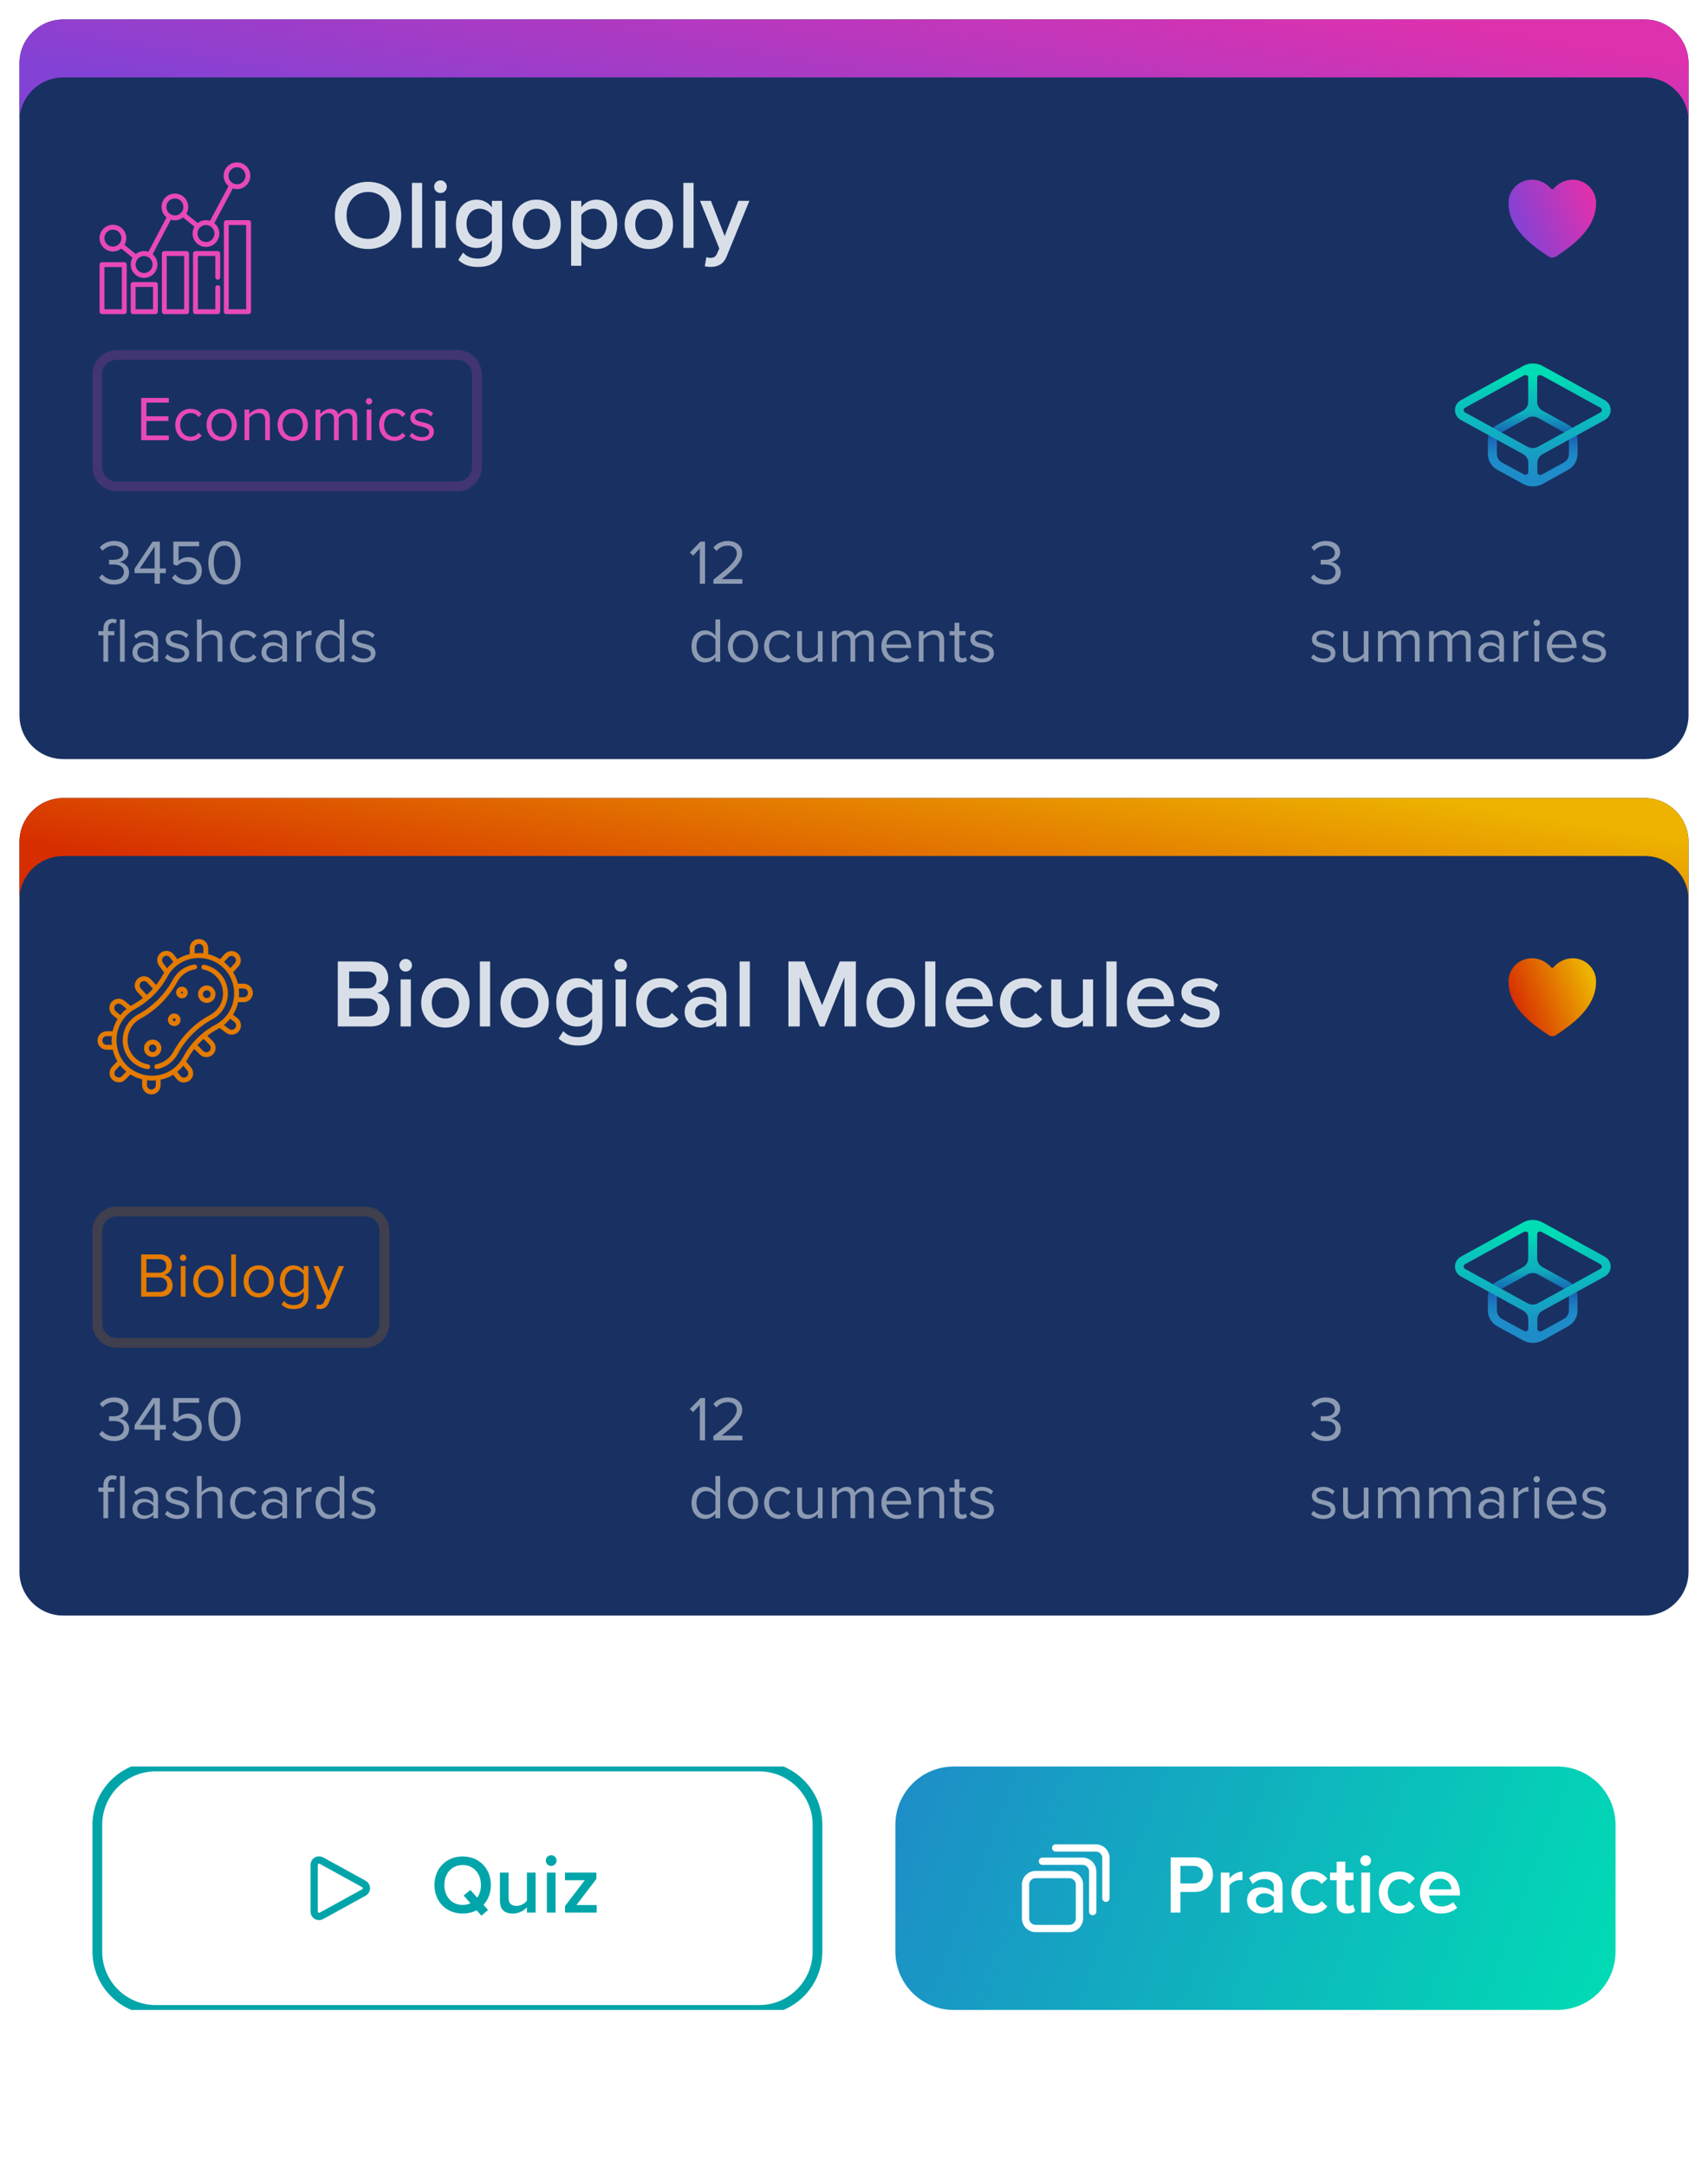 <svg width="351" height="445" viewBox="0 0 351 445" fill="none" xmlns="http://www.w3.org/2000/svg">
<g filter="url(#filter0_dd_90_53273)">
<g clip-path="url(#clip0_90_53273)">
<path d="M4 11C4 6.029 8.029 2 13 2H338C342.971 2 347 6.029 347 11V144.906C347 149.877 342.971 153.906 338 153.906H13C8.029 153.906 4 149.877 4 144.906V11Z" fill="#183162"/>
<path fill-rule="evenodd" clip-rule="evenodd" d="M13 2C8.029 2 4 6.029 4 11V22.906C4 17.936 8.029 13.906 13 13.906H338C342.971 13.906 347 17.936 347 22.906V11C347 6.029 342.971 2 338 2H13Z" fill="url(#paint0_linear_90_53273)"/>
<path d="M20.96 52.347V51.847C20.684 51.847 20.46 52.071 20.46 52.347H20.96ZM25.538 52.347H26.038C26.038 52.071 25.814 51.847 25.538 51.847V52.347ZM25.538 62.013V62.513C25.814 62.513 26.038 62.289 26.038 62.013H25.538ZM20.96 62.013H20.46C20.46 62.289 20.684 62.513 20.96 62.513V62.013ZM33.767 50.078V49.578C33.491 49.578 33.267 49.802 33.267 50.078H33.767ZM38.345 50.078H38.845C38.845 49.802 38.621 49.578 38.345 49.578V50.078ZM38.345 62.013V62.513C38.621 62.513 38.845 62.289 38.845 62.013H38.345ZM33.767 62.013H33.267C33.267 62.289 33.491 62.513 33.767 62.513V62.013ZM40.171 50.078V49.578C39.895 49.578 39.671 49.802 39.671 50.078H40.171ZM44.749 50.078H45.249C45.249 49.802 45.025 49.578 44.749 49.578V50.078ZM44.749 62.013V62.513C45.025 62.513 45.249 62.289 45.249 62.013H44.749ZM40.171 62.013H39.671C39.671 62.289 39.895 62.513 40.171 62.513V62.013ZM44.249 54.942C44.249 55.218 44.473 55.442 44.749 55.442C45.025 55.442 45.249 55.218 45.249 54.942H44.249ZM45.249 57.067C45.249 56.791 45.025 56.567 44.749 56.567C44.473 56.567 44.249 56.791 44.249 57.067H45.249ZM46.508 43.721V43.221C46.232 43.221 46.008 43.444 46.008 43.721H46.508ZM51.086 43.721H51.586C51.586 43.444 51.362 43.221 51.086 43.221V43.721ZM51.086 62.013V62.513C51.362 62.513 51.586 62.289 51.586 62.013H51.086ZM46.508 62.013H46.008C46.008 62.289 46.232 62.513 46.508 62.513V62.013ZM27.364 56.429V55.929C27.087 55.929 26.864 56.153 26.864 56.429H27.364ZM31.942 56.429H32.442C32.442 56.153 32.218 55.929 31.942 55.929V56.429ZM31.942 62.013V62.513C32.218 62.513 32.442 62.289 32.442 62.013H31.942ZM27.364 62.013H26.864C26.864 62.289 27.087 62.513 27.364 62.513V62.013ZM24.952 46.907C24.952 47.871 24.17 48.653 23.206 48.653V49.653C24.722 49.653 25.952 48.423 25.952 46.907H24.952ZM23.206 48.653C22.242 48.653 21.46 47.871 21.46 46.907H20.46C20.46 48.423 21.689 49.653 23.206 49.653V48.653ZM21.46 46.907C21.46 45.943 22.242 45.161 23.206 45.161V44.161C21.689 44.161 20.46 45.391 20.46 46.907H21.46ZM23.206 45.161C24.17 45.161 24.952 45.943 24.952 46.907H25.952C25.952 45.391 24.722 44.161 23.206 44.161V45.161ZM31.355 52.324C31.355 53.288 30.573 54.07 29.609 54.07V55.07C31.126 55.07 32.355 53.841 32.355 52.324H31.355ZM29.609 54.07C28.645 54.07 27.864 53.288 27.864 52.324H26.864C26.864 53.841 28.093 55.07 29.609 55.07V54.07ZM27.864 52.324C27.864 51.36 28.645 50.578 29.609 50.578V49.578C28.093 49.578 26.864 50.808 26.864 52.324H27.864ZM29.609 50.578C30.573 50.578 31.355 51.36 31.355 52.324H32.355C32.355 50.808 31.126 49.578 29.609 49.578V50.578ZM37.686 40.504C37.686 41.468 36.904 42.249 35.94 42.249V43.249C37.456 43.249 38.686 42.02 38.686 40.504H37.686ZM35.94 42.249C34.976 42.249 34.194 41.468 34.194 40.504H33.194C33.194 42.02 34.423 43.249 35.94 43.249V42.249ZM34.194 40.504C34.194 39.539 34.976 38.758 35.94 38.758V37.758C34.423 37.758 33.194 38.987 33.194 40.504H34.194ZM35.94 38.758C36.904 38.758 37.686 39.539 37.686 40.504H38.686C38.686 38.987 37.456 37.758 35.94 37.758V38.758ZM50.447 34.1C50.447 35.064 49.665 35.846 48.701 35.846V36.846C50.218 36.846 51.447 35.617 51.447 34.1H50.447ZM48.701 35.846C47.737 35.846 46.956 35.064 46.956 34.1H45.956C45.956 35.617 47.185 36.846 48.701 36.846V35.846ZM46.956 34.1C46.956 33.136 47.737 32.355 48.701 32.355V31.355C47.185 31.355 45.956 32.584 45.956 34.1H46.956ZM48.701 32.355C49.665 32.355 50.447 33.136 50.447 34.1H51.447C51.447 32.584 50.218 31.355 48.701 31.355V32.355ZM44.074 45.966C44.074 46.93 43.292 47.712 42.328 47.712V48.712C43.845 48.712 45.074 47.483 45.074 45.966H44.074ZM42.328 47.712C41.364 47.712 40.583 46.93 40.583 45.966H39.583C39.583 47.483 40.812 48.712 42.328 48.712V47.712ZM40.583 45.966C40.583 45.002 41.364 44.221 42.328 44.221V43.221C40.812 43.221 39.583 44.45 39.583 45.966H40.583ZM42.328 44.221C43.292 44.221 44.074 45.002 44.074 45.966H45.074C45.074 44.45 43.845 43.221 42.328 43.221V44.221ZM20.96 52.847H25.538V51.847H20.96V52.847ZM25.038 52.347V62.013H26.038V52.347H25.038ZM25.538 61.513H20.96V62.513H25.538V61.513ZM21.46 62.013V52.347H20.46V62.013H21.46ZM33.767 50.578H38.345V49.578H33.767V50.578ZM37.845 50.078V62.013H38.845V50.078H37.845ZM38.345 61.513H33.767V62.513H38.345V61.513ZM34.267 62.013V50.078H33.267V62.013H34.267ZM40.171 50.578H44.749V49.578H40.171V50.578ZM44.749 61.513H40.171V62.513H44.749V61.513ZM40.671 62.013V50.078H39.671V62.013H40.671ZM44.249 50.078V54.942H45.249V50.078H44.249ZM44.249 57.067V62.013H45.249V57.067H44.249ZM46.508 44.221H51.086V43.221H46.508V44.221ZM50.586 43.721V62.013H51.586V43.721H50.586ZM51.086 61.513H46.508V62.513H51.086V61.513ZM47.008 62.013V43.721H46.008V62.013H47.008ZM27.364 56.929H31.942V55.929H27.364V56.929ZM31.442 56.429V62.013H32.442V56.429H31.442ZM31.942 61.513H27.364V62.513H31.942V61.513ZM27.864 62.013V56.429H26.864V62.013H27.864ZM24.631 48.805L27.574 51.203L28.206 50.427L25.262 48.03L24.631 48.805ZM37.331 42.424L40.275 44.821L40.907 44.046L37.963 41.648L37.331 42.424ZM34.428 42.267L30.27 50.157L31.155 50.623L35.313 42.733L34.428 42.267ZM47.175 35.831L42.957 43.752L43.839 44.222L48.058 36.301L47.175 35.831Z" fill="#E849B8"/>
<path d="M68.82 42.246C68.82 46.226 71.64 49.146 75.64 49.146C79.64 49.146 82.46 46.226 82.46 42.246C82.46 38.266 79.64 35.346 75.64 35.346C71.64 35.346 68.82 38.266 68.82 42.246ZM80.06 42.246C80.06 44.986 78.32 47.066 75.64 47.066C72.94 47.066 71.22 44.986 71.22 42.246C71.22 39.486 72.94 37.426 75.64 37.426C78.32 37.426 80.06 39.486 80.06 42.246ZM84.653 48.906H86.753V35.566H84.653V48.906ZM90.517 37.646C91.237 37.646 91.817 37.066 91.817 36.346C91.817 35.626 91.237 35.046 90.517 35.046C89.817 35.046 89.217 35.626 89.217 36.346C89.217 37.066 89.817 37.646 90.517 37.646ZM89.477 48.906H91.577V39.246H89.477V48.906ZM94.181 51.386C95.361 52.466 96.581 52.826 98.221 52.826C100.601 52.826 103.181 51.886 103.181 48.406V39.246H101.081V40.586C100.301 39.566 99.201 39.006 97.981 39.006C95.501 39.006 93.701 40.846 93.701 43.966C93.701 47.146 95.521 48.926 97.981 48.926C99.241 48.926 100.341 48.286 101.081 47.326V48.486C101.081 50.466 99.601 51.106 98.221 51.106C96.941 51.106 95.941 50.766 95.161 49.866L94.181 51.386ZM101.081 45.766C100.621 46.486 99.581 47.066 98.601 47.066C96.941 47.066 95.881 45.826 95.881 43.966C95.881 42.106 96.941 40.866 98.601 40.866C99.581 40.866 100.621 41.446 101.081 42.166V45.766ZM110.263 49.146C113.363 49.146 115.243 46.846 115.243 44.066C115.243 41.306 113.363 39.006 110.263 39.006C107.203 39.006 105.303 41.306 105.303 44.066C105.303 46.846 107.203 49.146 110.263 49.146ZM110.263 47.286C108.483 47.286 107.483 45.786 107.483 44.066C107.483 42.366 108.483 40.866 110.263 40.866C112.063 40.866 113.063 42.366 113.063 44.066C113.063 45.786 112.063 47.286 110.263 47.286ZM119.468 52.586V47.566C120.248 48.606 121.348 49.146 122.568 49.146C125.068 49.146 126.848 47.246 126.848 44.066C126.848 40.886 125.068 39.006 122.568 39.006C121.308 39.006 120.188 39.606 119.468 40.566V39.246H117.368V52.586H119.468ZM124.668 44.066C124.668 45.946 123.608 47.286 121.948 47.286C120.968 47.286 119.928 46.686 119.468 45.986V42.166C119.928 41.446 120.968 40.866 121.948 40.866C123.608 40.866 124.668 42.206 124.668 44.066ZM133.329 49.146C136.429 49.146 138.309 46.846 138.309 44.066C138.309 41.306 136.429 39.006 133.329 39.006C130.269 39.006 128.369 41.306 128.369 44.066C128.369 46.846 130.269 49.146 133.329 49.146ZM133.329 47.286C131.549 47.286 130.549 45.786 130.549 44.066C130.549 42.366 131.549 40.866 133.329 40.866C135.129 40.866 136.129 42.366 136.129 44.066C136.129 45.786 135.129 47.286 133.329 47.286ZM140.434 48.906H142.534V35.566H140.434V48.906ZM145.158 50.806L144.838 52.686C145.138 52.766 145.718 52.826 146.018 52.826C147.518 52.806 148.678 52.286 149.338 50.646L153.998 39.246H151.738L148.918 46.486L146.098 39.246H143.858L147.818 49.026L147.338 50.126C147.058 50.766 146.618 50.966 145.958 50.966C145.718 50.966 145.378 50.906 145.158 50.806Z" fill="#D9DFE8"/>
<path d="M29.014 88.406H34.695V87.444H30.093V84.454H34.604V83.492H30.093V80.697H34.695V79.735H29.014V88.406ZM36.012 85.26C36.012 87.132 37.273 88.562 39.145 88.562C40.289 88.562 40.965 88.094 41.446 87.47L40.796 86.872C40.38 87.431 39.847 87.691 39.197 87.691C37.858 87.691 37.026 86.651 37.026 85.26C37.026 83.869 37.858 82.842 39.197 82.842C39.847 82.842 40.38 83.089 40.796 83.661L41.446 83.063C40.965 82.439 40.289 81.971 39.145 81.971C37.273 81.971 36.012 83.401 36.012 85.26ZM45.556 88.562C47.467 88.562 48.663 87.08 48.663 85.26C48.663 83.44 47.467 81.971 45.556 81.971C43.645 81.971 42.449 83.44 42.449 85.26C42.449 87.08 43.645 88.562 45.556 88.562ZM45.556 87.691C44.217 87.691 43.463 86.547 43.463 85.26C43.463 83.986 44.217 82.842 45.556 82.842C46.895 82.842 47.636 83.986 47.636 85.26C47.636 86.547 46.895 87.691 45.556 87.691ZM54.49 88.406H55.465V83.999C55.465 82.634 54.776 81.971 53.463 81.971C52.527 81.971 51.669 82.517 51.227 83.037V82.127H50.252V88.406H51.227V83.817C51.591 83.31 52.319 82.842 53.086 82.842C53.931 82.842 54.49 83.193 54.49 84.298V88.406ZM60.156 88.562C62.066 88.562 63.263 87.08 63.263 85.26C63.263 83.44 62.066 81.971 60.156 81.971C58.245 81.971 57.048 83.44 57.048 85.26C57.048 87.08 58.245 88.562 60.156 88.562ZM60.156 87.691C58.816 87.691 58.062 86.547 58.062 85.26C58.062 83.986 58.816 82.842 60.156 82.842C61.495 82.842 62.236 83.986 62.236 85.26C62.236 86.547 61.495 87.691 60.156 87.691ZM72.431 88.406H73.406V83.869C73.406 82.608 72.795 81.971 71.651 81.971C70.741 81.971 69.896 82.569 69.545 83.141C69.363 82.491 68.817 81.971 67.855 81.971C66.932 81.971 66.087 82.634 65.827 83.037V82.127H64.852V88.406H65.827V83.817C66.165 83.31 66.841 82.842 67.478 82.842C68.297 82.842 68.635 83.349 68.635 84.142V88.406H69.61V83.804C69.935 83.31 70.624 82.842 71.274 82.842C72.08 82.842 72.431 83.349 72.431 84.142V88.406ZM75.832 81.074C76.196 81.074 76.495 80.775 76.495 80.411C76.495 80.047 76.196 79.761 75.832 79.761C75.481 79.761 75.182 80.047 75.182 80.411C75.182 80.775 75.481 81.074 75.832 81.074ZM75.351 88.406H76.326V82.127H75.351V88.406ZM77.907 85.26C77.907 87.132 79.168 88.562 81.04 88.562C82.184 88.562 82.86 88.094 83.341 87.47L82.691 86.872C82.275 87.431 81.742 87.691 81.092 87.691C79.753 87.691 78.921 86.651 78.921 85.26C78.921 83.869 79.753 82.842 81.092 82.842C81.742 82.842 82.275 83.089 82.691 83.661L83.341 83.063C82.86 82.439 82.184 81.971 81.04 81.971C79.168 81.971 77.907 83.401 77.907 85.26ZM84.161 87.574C84.798 88.25 85.669 88.562 86.696 88.562C88.321 88.562 89.166 87.717 89.166 86.664C89.166 85.273 87.905 84.961 86.813 84.714C85.994 84.519 85.279 84.324 85.279 83.713C85.279 83.154 85.812 82.764 86.67 82.764C87.476 82.764 88.165 83.102 88.542 83.557L88.997 82.881C88.49 82.374 87.736 81.971 86.67 81.971C85.175 81.971 84.33 82.803 84.33 83.778C84.33 85.078 85.539 85.364 86.605 85.611C87.45 85.819 88.217 86.04 88.217 86.729C88.217 87.34 87.697 87.769 86.735 87.769C85.877 87.769 85.084 87.353 84.668 86.872L84.161 87.574Z" fill="#E849B8"/>
<path d="M24 71.906H94V69.906H24V71.906ZM97 74.906V93.906H99V74.906H97ZM94 96.906H24V98.906H94V96.906ZM21 93.906V74.906H19V93.906H21ZM24 96.906C22.343 96.906 21 95.563 21 93.906H19C19 96.668 21.239 98.906 24 98.906V96.906ZM97 93.906C97 95.563 95.657 96.906 94 96.906V98.906C96.761 98.906 99 96.668 99 93.906H97ZM94 71.906C95.657 71.906 97 73.249 97 74.906H99C99 72.145 96.761 69.906 94 69.906V71.906ZM24 69.906C21.239 69.906 19 72.145 19 74.906H21C21 73.249 22.343 71.906 24 71.906V69.906Z" fill="#E849B8" fill-opacity="0.2"/>
<path d="M319 50.906C318.722 50.906 318.451 50.825 318.221 50.674C314.821 48.451 313.348 46.927 312.536 45.974C310.806 43.943 309.977 41.858 310 39.599C310.028 37.011 312.184 34.906 314.807 34.906C316.714 34.906 318.035 35.941 318.804 36.803C318.828 36.83 318.858 36.851 318.892 36.866C318.926 36.881 318.963 36.889 319 36.889C319.037 36.889 319.074 36.881 319.108 36.866C319.142 36.851 319.172 36.83 319.196 36.803C319.965 35.94 321.286 34.906 323.193 34.906C325.816 34.906 327.972 37.011 328 39.6C328.023 41.858 327.193 43.944 325.464 45.975C324.652 46.928 323.179 48.452 319.779 50.675C319.549 50.825 319.278 50.906 319 50.906Z" fill="url(#paint1_linear_90_53273)"/>
<path d="M315.949 96.506L316.807 95.494L321.338 93.008C322.01 92.635 322.42 91.961 322.42 91.215V88.517C322.42 88.339 322.401 88.144 322.345 87.966L321.786 87.061C321.655 86.937 321.487 86.812 321.32 86.724L316.098 83.848C315.762 83.67 315.389 83.564 315.017 83.564C314.644 83.564 314.252 83.652 313.935 83.848L308.713 86.724C308.546 86.812 308.396 86.937 308.247 87.061L307.688 87.966C307.632 88.144 307.613 88.321 307.613 88.517V91.215C307.613 91.961 308.024 92.635 308.695 93.008L313.194 95.449L313.991 96.612L313.072 97.419L307.725 94.5C306.513 93.843 305.767 92.6 305.767 91.269V88.481C305.767 88.037 305.86 87.594 306.01 87.167V87.15L306.625 86.12L306.644 86.102C306.942 85.747 307.296 85.463 307.706 85.25L312.965 82.356C313.637 81.983 314.047 81.309 314.047 80.563V75.539L314.923 74.562L315.893 75.539V80.545C315.893 81.291 316.303 81.966 316.975 82.338L322.233 85.232C322.644 85.463 322.998 85.747 323.296 86.085L323.315 86.102L323.93 87.132L323.949 87.167C324.117 87.594 324.191 88.037 324.191 88.481V91.269C324.191 92.6 323.445 93.843 322.233 94.5L316.923 97.46L315.949 96.506Z" fill="url(#paint2_linear_90_53273)"/>
<path d="M315 97.902C314.31 97.902 313.639 97.724 313.042 97.405L312.986 97.369L313.061 95.381L313.191 95.452C313.284 95.505 313.378 95.523 313.49 95.523C313.769 95.523 314.068 95.31 314.068 94.972V93.055C314.068 92.309 313.657 91.635 312.986 91.262L300.231 84.267C299.466 83.841 299 83.078 299 82.225C299 81.373 299.466 80.61 300.231 80.184L313.042 73.136C313.639 72.816 314.31 72.639 315 72.639C315.69 72.639 316.361 72.816 316.958 73.136L329.769 80.184C330.534 80.61 331 81.373 331 82.225C331 83.078 330.534 83.841 329.769 84.267L317.014 91.28C316.343 91.653 315.932 92.327 315.932 93.073V94.99C315.932 95.15 315.988 95.292 316.1 95.399C316.212 95.505 316.361 95.558 316.51 95.558C316.604 95.558 316.716 95.541 316.809 95.487L316.939 95.416L317.014 97.405L316.958 97.44C316.361 97.724 315.69 97.902 315 97.902ZM313.49 75.018C313.396 75.018 313.284 75.035 313.191 75.089L301.07 81.746C300.883 81.853 300.772 82.03 300.772 82.225C300.772 82.421 300.883 82.598 301.07 82.705L313.9 89.753C314.235 89.93 314.608 90.037 314.981 90.037C315.354 90.037 315.746 89.948 316.063 89.753L328.893 82.705C329.079 82.598 329.191 82.421 329.191 82.225C329.191 82.03 329.079 81.853 328.893 81.746L316.772 75.089C316.678 75.035 316.585 75.018 316.473 75.018C316.193 75.018 315.895 75.231 315.895 75.568V75.657H314.049V75.568C314.086 75.231 313.769 75.018 313.49 75.018Z" fill="url(#paint3_linear_90_53273)"/>
<path d="M20.377 116.632C20.91 117.412 21.989 118.062 23.458 118.062C25.369 118.062 26.526 117.009 26.526 115.566C26.526 114.175 25.317 113.499 24.524 113.434C25.343 113.291 26.396 112.667 26.396 111.419C26.396 109.95 25.122 109.105 23.458 109.105C22.119 109.105 21.118 109.69 20.494 110.444L21.092 111.12C21.729 110.431 22.431 110.067 23.38 110.067C24.433 110.067 25.317 110.587 25.317 111.549C25.317 112.55 24.394 112.979 23.302 112.979C22.951 112.979 22.548 112.979 22.405 112.966V113.954C22.535 113.941 22.938 113.941 23.302 113.941C24.576 113.941 25.46 114.396 25.46 115.475C25.46 116.476 24.693 117.1 23.432 117.1C22.405 117.1 21.521 116.632 21.014 115.956L20.377 116.632ZM31.773 117.906H32.852V115.709H34.074V114.76H32.852V109.235H31.37L27.652 114.812V115.709H31.773V117.906ZM31.773 110.236V114.76H28.731L31.773 110.236ZM35.343 116.671C35.993 117.529 36.929 118.062 38.398 118.062C40.14 118.062 41.479 116.97 41.479 115.202C41.479 113.421 40.166 112.433 38.723 112.433C37.852 112.433 37.111 112.797 36.695 113.213V110.197H40.92V109.235H35.616V113.915L36.409 114.188C36.994 113.616 37.644 113.369 38.411 113.369C39.581 113.369 40.4 114.097 40.4 115.241C40.4 116.294 39.581 117.1 38.398 117.1C37.332 117.1 36.578 116.684 36.006 115.956L35.343 116.671ZM42.816 113.577C42.816 115.683 43.752 118.062 46.131 118.062C48.497 118.062 49.446 115.683 49.446 113.577C49.446 111.458 48.497 109.105 46.131 109.105C43.752 109.105 42.816 111.458 42.816 113.577ZM48.341 113.577C48.341 115.306 47.782 117.1 46.131 117.1C44.48 117.1 43.921 115.306 43.921 113.577C43.921 111.848 44.48 110.067 46.131 110.067C47.782 110.067 48.341 111.848 48.341 113.577Z" fill="#D9DFE8" fill-opacity="0.6"/>
<path d="M21.248 133.906H22.223V128.485H23.497V127.627H22.223V127.146C22.223 126.353 22.574 125.911 23.211 125.911C23.432 125.911 23.614 125.963 23.77 126.054L24.017 125.326C23.77 125.17 23.432 125.105 23.068 125.105C21.976 125.105 21.248 125.846 21.248 127.146V127.627H20.208V128.485H21.248V133.906ZM24.657 133.906H25.632V125.235H24.657V133.906ZM31.503 133.906H32.478V129.59C32.478 128.069 31.373 127.471 30.047 127.471C29.02 127.471 28.214 127.809 27.538 128.511L27.993 129.187C28.552 128.589 29.163 128.316 29.917 128.316C30.827 128.316 31.503 128.797 31.503 129.642V130.773C30.996 130.188 30.281 129.915 29.423 129.915C28.357 129.915 27.226 130.578 27.226 131.982C27.226 133.347 28.357 134.062 29.423 134.062C30.268 134.062 30.983 133.763 31.503 133.191V133.906ZM31.503 132.58C31.126 133.1 30.463 133.36 29.774 133.36C28.864 133.36 28.227 132.788 28.227 131.995C28.227 131.189 28.864 130.617 29.774 130.617C30.463 130.617 31.126 130.877 31.503 131.397V132.58ZM33.886 133.074C34.523 133.75 35.394 134.062 36.421 134.062C38.046 134.062 38.891 133.217 38.891 132.164C38.891 130.773 37.63 130.461 36.538 130.214C35.719 130.019 35.004 129.824 35.004 129.213C35.004 128.654 35.537 128.264 36.395 128.264C37.201 128.264 37.89 128.602 38.267 129.057L38.722 128.381C38.215 127.874 37.461 127.471 36.395 127.471C34.9 127.471 34.055 128.303 34.055 129.278C34.055 130.578 35.264 130.864 36.33 131.111C37.175 131.319 37.942 131.54 37.942 132.229C37.942 132.84 37.422 133.269 36.46 133.269C35.602 133.269 34.809 132.853 34.393 132.372L33.886 133.074ZM44.726 133.906H45.701V129.473C45.701 128.108 45.012 127.471 43.699 127.471C42.75 127.471 41.892 128.017 41.45 128.537V125.235H40.475V133.906H41.45V129.317C41.827 128.81 42.555 128.342 43.309 128.342C44.154 128.342 44.726 128.667 44.726 129.772V133.906ZM47.284 130.76C47.284 132.632 48.545 134.062 50.417 134.062C51.561 134.062 52.237 133.594 52.718 132.97L52.068 132.372C51.652 132.931 51.119 133.191 50.469 133.191C49.13 133.191 48.298 132.151 48.298 130.76C48.298 129.369 49.13 128.342 50.469 128.342C51.119 128.342 51.652 128.589 52.068 129.161L52.718 128.563C52.237 127.939 51.561 127.471 50.417 127.471C48.545 127.471 47.284 128.901 47.284 130.76ZM58.01 133.906H58.985V129.59C58.985 128.069 57.88 127.471 56.554 127.471C55.527 127.471 54.721 127.809 54.045 128.511L54.5 129.187C55.059 128.589 55.67 128.316 56.424 128.316C57.334 128.316 58.01 128.797 58.01 129.642V130.773C57.503 130.188 56.788 129.915 55.93 129.915C54.864 129.915 53.733 130.578 53.733 131.982C53.733 133.347 54.864 134.062 55.93 134.062C56.775 134.062 57.49 133.763 58.01 133.191V133.906ZM58.01 132.58C57.633 133.1 56.97 133.36 56.281 133.36C55.371 133.36 54.734 132.788 54.734 131.995C54.734 131.189 55.371 130.617 56.281 130.617C56.97 130.617 57.633 130.877 58.01 131.397V132.58ZM60.94 133.906H61.915V129.46C62.201 128.953 63.02 128.459 63.618 128.459C63.774 128.459 63.891 128.472 64.008 128.498V127.497C63.15 127.497 62.422 127.978 61.915 128.641V127.627H60.94V133.906ZM69.781 133.906H70.756V125.235H69.781V128.576C69.274 127.887 68.507 127.471 67.662 127.471C66.011 127.471 64.867 128.771 64.867 130.773C64.867 132.814 66.024 134.062 67.662 134.062C68.546 134.062 69.313 133.607 69.781 132.97V133.906ZM69.781 132.203C69.43 132.749 68.676 133.191 67.896 133.191C66.635 133.191 65.881 132.164 65.881 130.773C65.881 129.382 66.635 128.342 67.896 128.342C68.676 128.342 69.43 128.81 69.781 129.356V132.203ZM72.162 133.074C72.799 133.75 73.67 134.062 74.697 134.062C76.322 134.062 77.167 133.217 77.167 132.164C77.167 130.773 75.906 130.461 74.814 130.214C73.995 130.019 73.28 129.824 73.28 129.213C73.28 128.654 73.813 128.264 74.671 128.264C75.477 128.264 76.166 128.602 76.543 129.057L76.998 128.381C76.491 127.874 75.737 127.471 74.671 127.471C73.176 127.471 72.331 128.303 72.331 129.278C72.331 130.578 73.54 130.864 74.606 131.111C75.451 131.319 76.218 131.54 76.218 132.229C76.218 132.84 75.698 133.269 74.736 133.269C73.878 133.269 73.085 132.853 72.669 132.372L72.162 133.074Z" fill="#D9DFE8" fill-opacity="0.6"/>
<path d="M143.814 117.906H144.893V109.235H143.944L141.773 111.471L142.423 112.134L143.814 110.665V117.906ZM146.607 117.906H152.561V116.944H148.31C150.728 115.033 152.522 113.421 152.522 111.653C152.522 109.924 151.053 109.105 149.61 109.105C148.388 109.105 147.257 109.599 146.594 110.47L147.257 111.159C147.764 110.509 148.57 110.067 149.61 110.067C150.507 110.067 151.417 110.548 151.417 111.653C151.417 113.148 149.727 114.591 146.607 117.048V117.906Z" fill="#D9DFE8" fill-opacity="0.6"/>
<path d="M147.025 133.906H148V125.235H147.025V128.576C146.518 127.887 145.751 127.471 144.906 127.471C143.255 127.471 142.111 128.771 142.111 130.773C142.111 132.814 143.268 134.062 144.906 134.062C145.79 134.062 146.557 133.607 147.025 132.97V133.906ZM147.025 132.203C146.674 132.749 145.92 133.191 145.14 133.191C143.879 133.191 143.125 132.164 143.125 130.773C143.125 129.382 143.879 128.342 145.14 128.342C145.92 128.342 146.674 128.81 147.025 129.356V132.203ZM152.696 134.062C154.607 134.062 155.803 132.58 155.803 130.76C155.803 128.94 154.607 127.471 152.696 127.471C150.785 127.471 149.589 128.94 149.589 130.76C149.589 132.58 150.785 134.062 152.696 134.062ZM152.696 133.191C151.357 133.191 150.603 132.047 150.603 130.76C150.603 129.486 151.357 128.342 152.696 128.342C154.035 128.342 154.776 129.486 154.776 130.76C154.776 132.047 154.035 133.191 152.696 133.191ZM157.028 130.76C157.028 132.632 158.289 134.062 160.161 134.062C161.305 134.062 161.981 133.594 162.462 132.97L161.812 132.372C161.396 132.931 160.863 133.191 160.213 133.191C158.874 133.191 158.042 132.151 158.042 130.76C158.042 129.369 158.874 128.342 160.213 128.342C160.863 128.342 161.396 128.589 161.812 129.161L162.462 128.563C161.981 127.939 161.305 127.471 160.161 127.471C158.289 127.471 157.028 128.901 157.028 130.76ZM168.067 133.906H169.042V127.627H168.067V132.242C167.703 132.749 166.975 133.191 166.208 133.191C165.363 133.191 164.804 132.866 164.804 131.761V127.627H163.829V132.06C163.829 133.425 164.518 134.062 165.831 134.062C166.767 134.062 167.586 133.568 168.067 133.022V133.906ZM178.568 133.906H179.543V129.369C179.543 128.108 178.932 127.471 177.788 127.471C176.878 127.471 176.033 128.069 175.682 128.641C175.5 127.991 174.954 127.471 173.992 127.471C173.069 127.471 172.224 128.134 171.964 128.537V127.627H170.989V133.906H171.964V129.317C172.302 128.81 172.978 128.342 173.615 128.342C174.434 128.342 174.772 128.849 174.772 129.642V133.906H175.747V129.304C176.072 128.81 176.761 128.342 177.411 128.342C178.217 128.342 178.568 128.849 178.568 129.642V133.906ZM181.124 130.76C181.124 132.723 182.463 134.062 184.322 134.062C185.349 134.062 186.194 133.724 186.818 133.1L186.35 132.463C185.856 132.97 185.128 133.256 184.413 133.256C183.061 133.256 182.229 132.268 182.151 131.085H187.234V130.838C187.234 128.953 186.116 127.471 184.218 127.471C182.424 127.471 181.124 128.94 181.124 130.76ZM184.205 128.277C185.635 128.277 186.259 129.434 186.272 130.37H182.151C182.203 129.408 182.866 128.277 184.205 128.277ZM193.051 133.906H194.026V129.499C194.026 128.134 193.337 127.471 192.024 127.471C191.088 127.471 190.23 128.017 189.788 128.537V127.627H188.813V133.906H189.788V129.317C190.152 128.81 190.88 128.342 191.647 128.342C192.492 128.342 193.051 128.693 193.051 129.798V133.906ZM197.559 134.062C198.131 134.062 198.482 133.893 198.729 133.659L198.443 132.931C198.313 133.074 198.053 133.191 197.78 133.191C197.351 133.191 197.143 132.853 197.143 132.385V128.485H198.417V127.627H197.143V125.911H196.168V127.627H195.128V128.485H196.168V132.593C196.168 133.529 196.636 134.062 197.559 134.062ZM199.248 133.074C199.885 133.75 200.756 134.062 201.783 134.062C203.408 134.062 204.253 133.217 204.253 132.164C204.253 130.773 202.992 130.461 201.9 130.214C201.081 130.019 200.366 129.824 200.366 129.213C200.366 128.654 200.899 128.264 201.757 128.264C202.563 128.264 203.252 128.602 203.629 129.057L204.084 128.381C203.577 127.874 202.823 127.471 201.757 127.471C200.262 127.471 199.417 128.303 199.417 129.278C199.417 130.578 200.626 130.864 201.692 131.111C202.537 131.319 203.304 131.54 203.304 132.229C203.304 132.84 202.784 133.269 201.822 133.269C200.964 133.269 200.171 132.853 199.755 132.372L199.248 133.074Z" fill="#D9DFE8" fill-opacity="0.6"/>
<path d="M269.377 116.632C269.91 117.412 270.989 118.062 272.458 118.062C274.369 118.062 275.526 117.009 275.526 115.566C275.526 114.175 274.317 113.499 273.524 113.434C274.343 113.291 275.396 112.667 275.396 111.419C275.396 109.95 274.122 109.105 272.458 109.105C271.119 109.105 270.118 109.69 269.494 110.444L270.092 111.12C270.729 110.431 271.431 110.067 272.38 110.067C273.433 110.067 274.317 110.587 274.317 111.549C274.317 112.55 273.394 112.979 272.302 112.979C271.951 112.979 271.548 112.979 271.405 112.966V113.954C271.535 113.941 271.938 113.941 272.302 113.941C273.576 113.941 274.46 114.396 274.46 115.475C274.46 116.476 273.693 117.1 272.432 117.1C271.405 117.1 270.521 116.632 270.014 115.956L269.377 116.632Z" fill="#D9DFE8" fill-opacity="0.6"/>
<path d="M269.429 133.074C270.066 133.75 270.937 134.062 271.964 134.062C273.589 134.062 274.434 133.217 274.434 132.164C274.434 130.773 273.173 130.461 272.081 130.214C271.262 130.019 270.547 129.824 270.547 129.213C270.547 128.654 271.08 128.264 271.938 128.264C272.744 128.264 273.433 128.602 273.81 129.057L274.265 128.381C273.758 127.874 273.004 127.471 271.938 127.471C270.443 127.471 269.598 128.303 269.598 129.278C269.598 130.578 270.807 130.864 271.873 131.111C272.718 131.319 273.485 131.54 273.485 132.229C273.485 132.84 272.965 133.269 272.003 133.269C271.145 133.269 270.352 132.853 269.936 132.372L269.429 133.074ZM280.256 133.906H281.231V127.627H280.256V132.242C279.892 132.749 279.164 133.191 278.397 133.191C277.552 133.191 276.993 132.866 276.993 131.761V127.627H276.018V132.06C276.018 133.425 276.707 134.062 278.02 134.062C278.956 134.062 279.775 133.568 280.256 133.022V133.906ZM290.757 133.906H291.732V129.369C291.732 128.108 291.121 127.471 289.977 127.471C289.067 127.471 288.222 128.069 287.871 128.641C287.689 127.991 287.143 127.471 286.181 127.471C285.258 127.471 284.413 128.134 284.153 128.537V127.627H283.178V133.906H284.153V129.317C284.491 128.81 285.167 128.342 285.804 128.342C286.623 128.342 286.961 128.849 286.961 129.642V133.906H287.936V129.304C288.261 128.81 288.95 128.342 289.6 128.342C290.406 128.342 290.757 128.849 290.757 129.642V133.906ZM301.256 133.906H302.231V129.369C302.231 128.108 301.62 127.471 300.476 127.471C299.566 127.471 298.721 128.069 298.37 128.641C298.188 127.991 297.642 127.471 296.68 127.471C295.757 127.471 294.912 128.134 294.652 128.537V127.627H293.677V133.906H294.652V129.317C294.99 128.81 295.666 128.342 296.303 128.342C297.122 128.342 297.46 128.849 297.46 129.642V133.906H298.435V129.304C298.76 128.81 299.449 128.342 300.099 128.342C300.905 128.342 301.256 128.849 301.256 129.642V133.906ZM308.102 133.906H309.077V129.59C309.077 128.069 307.972 127.471 306.646 127.471C305.619 127.471 304.813 127.809 304.137 128.511L304.592 129.187C305.151 128.589 305.762 128.316 306.516 128.316C307.426 128.316 308.102 128.797 308.102 129.642V130.773C307.595 130.188 306.88 129.915 306.022 129.915C304.956 129.915 303.825 130.578 303.825 131.982C303.825 133.347 304.956 134.062 306.022 134.062C306.867 134.062 307.582 133.763 308.102 133.191V133.906ZM308.102 132.58C307.725 133.1 307.062 133.36 306.373 133.36C305.463 133.36 304.826 132.788 304.826 131.995C304.826 131.189 305.463 130.617 306.373 130.617C307.062 130.617 307.725 130.877 308.102 131.397V132.58ZM311.032 133.906H312.007V129.46C312.293 128.953 313.112 128.459 313.71 128.459C313.866 128.459 313.983 128.472 314.1 128.498V127.497C313.242 127.497 312.514 127.978 312.007 128.641V127.627H311.032V133.906ZM315.804 126.574C316.168 126.574 316.467 126.275 316.467 125.911C316.467 125.547 316.168 125.261 315.804 125.261C315.453 125.261 315.154 125.547 315.154 125.911C315.154 126.275 315.453 126.574 315.804 126.574ZM315.323 133.906H316.298V127.627H315.323V133.906ZM317.879 130.76C317.879 132.723 319.218 134.062 321.077 134.062C322.104 134.062 322.949 133.724 323.573 133.1L323.105 132.463C322.611 132.97 321.883 133.256 321.168 133.256C319.816 133.256 318.984 132.268 318.906 131.085H323.989V130.838C323.989 128.953 322.871 127.471 320.973 127.471C319.179 127.471 317.879 128.94 317.879 130.76ZM320.96 128.277C322.39 128.277 323.014 129.434 323.027 130.37H318.906C318.958 129.408 319.621 128.277 320.96 128.277ZM325.022 133.074C325.659 133.75 326.53 134.062 327.557 134.062C329.182 134.062 330.027 133.217 330.027 132.164C330.027 130.773 328.766 130.461 327.674 130.214C326.855 130.019 326.14 129.824 326.14 129.213C326.14 128.654 326.673 128.264 327.531 128.264C328.337 128.264 329.026 128.602 329.403 129.057L329.858 128.381C329.351 127.874 328.597 127.471 327.531 127.471C326.036 127.471 325.191 128.303 325.191 129.278C325.191 130.578 326.4 130.864 327.466 131.111C328.311 131.319 329.078 131.54 329.078 132.229C329.078 132.84 328.558 133.269 327.596 133.269C326.738 133.269 325.945 132.853 325.529 132.372L325.022 133.074Z" fill="#D9DFE8" fill-opacity="0.6"/>
</g>
</g>
<g filter="url(#filter1_dd_90_53273)">
<g clip-path="url(#clip1_90_53273)">
<path d="M4 170.906C4 165.936 8.029 161.906 13 161.906H338C342.971 161.906 347 165.936 347 170.906V320.813C347 325.783 342.971 329.812 338 329.812H13C8.029 329.812 4 325.783 4 320.813V170.906Z" fill="#183162"/>
<path fill-rule="evenodd" clip-rule="evenodd" d="M13 161.906C8.029 161.906 4 165.936 4 170.906V182.812C4 177.842 8.029 173.812 13 173.812H338C342.971 173.812 347 177.842 347 182.812V170.906C347 165.936 342.971 161.906 338 161.906H13Z" fill="url(#paint4_linear_90_53273)"/>
<path d="M35.995 199.403L35.556 199.164L35.556 199.164L35.995 199.403ZM40.093 197.089C40.366 197.048 40.554 196.794 40.514 196.521C40.474 196.248 40.219 196.059 39.946 196.1L40.093 197.089ZM28.587 206.811L28.826 207.25L28.826 207.25L28.587 206.811ZM27.296 215.514L26.94 215.865L26.94 215.865L27.296 215.514ZM30.286 217.583C30.559 217.625 30.815 217.438 30.857 217.165C30.899 216.892 30.712 216.637 30.439 216.595L30.286 217.583ZM36.066 214.253L36.507 214.49L36.507 214.49L36.066 214.253ZM32.132 216.57C31.861 216.62 31.681 216.881 31.731 217.152C31.781 217.424 32.042 217.603 32.314 217.553L32.132 216.57ZM39.208 210.028L39.562 210.381L39.208 210.028ZM43.434 206.885L43.197 206.445L43.197 206.445L43.434 206.885ZM44.694 198.112L45.045 197.756L45.045 197.756L44.694 198.112ZM41.977 196.144C41.706 196.091 41.443 196.269 41.391 196.54C41.339 196.811 41.516 197.073 41.788 197.126L41.977 196.144ZM38.086 215.334L38.527 215.57L38.527 215.57L38.086 215.334ZM44.522 208.898L44.758 209.339L44.758 209.339L44.522 208.898ZM23.563 213.038L23.07 213.126L23.07 213.126L23.563 213.038ZM27.497 204.803L27.736 205.242L27.736 205.242L27.497 204.803ZM33.991 198.31L33.551 198.07V198.07L33.991 198.31ZM45.285 195.637L44.999 196.048L45 196.048L45.285 195.637ZM46.761 209.715L47.066 209.318L47.06 209.314L46.761 209.715ZM49.003 208.421L48.508 208.486L48.508 208.486L49.003 208.421ZM48.467 207.492L48.772 207.095L48.772 207.095L48.467 207.492ZM43.398 214.209L43.044 213.856H43.044L43.398 214.209ZM41.416 214.209L41.77 213.856L41.766 213.853L41.416 214.209ZM43.398 212.228L43.044 212.582L43.044 212.582L43.398 212.228ZM36.679 219.28L37.076 218.975L37.071 218.968L36.679 219.28ZM38.903 217.573L39.3 217.269C39.295 217.263 39.291 217.257 39.285 217.251L38.903 217.573ZM39.181 218.61L39.676 218.675L39.676 218.675L39.181 218.61ZM23.425 217.407L23.779 217.76L23.786 217.752L23.425 217.407ZM25.406 219.388L25.76 219.741L25.767 219.733L25.406 219.388ZM21.94 213.101V213.601H21.94L21.94 213.101ZM25.239 203.909L25.557 203.523C25.552 203.52 25.548 203.516 25.543 203.513L25.239 203.909ZM23.274 204.168L22.877 203.864L22.877 203.864L23.274 204.168ZM23.533 206.133L23.851 205.747C23.846 205.744 23.842 205.74 23.837 205.736L23.533 206.133ZM28.603 199.415L28.956 199.769L28.957 199.769L28.603 199.415ZM30.584 199.415L30.952 199.076C30.947 199.072 30.943 199.067 30.938 199.062L30.584 199.415ZM28.603 201.396L28.97 201.057C28.966 201.052 28.961 201.047 28.956 201.043L28.603 201.396ZM35.321 194.345L35.72 194.044L35.717 194.041L35.321 194.345ZM32.82 195.015L32.324 194.949L32.324 194.95L32.82 195.015ZM33.097 196.051L33.498 195.752L33.494 195.747L33.097 196.051ZM48.576 196.218L48.222 195.865C48.217 195.87 48.212 195.875 48.207 195.88L48.576 196.218ZM48.576 194.237L48.222 194.591L48.222 194.591L48.576 194.237ZM46.595 194.237L46.241 193.884C46.236 193.889 46.231 193.894 46.226 193.899L46.595 194.237ZM36.434 199.642C37.151 198.324 38.467 197.33 40.093 197.089L39.946 196.1C37.995 196.389 36.416 197.583 35.556 199.164L36.434 199.642ZM28.826 207.25C32.063 205.488 34.7 202.828 36.434 199.642L35.556 199.164C33.913 202.182 31.415 204.702 28.348 206.372L28.826 207.25ZM27.652 215.163C25.338 212.816 25.895 208.846 28.826 207.25L28.348 206.372C24.828 208.288 24.163 213.048 26.94 215.865L27.652 215.163ZM30.439 216.595C29.378 216.43 28.416 215.937 27.652 215.163L26.94 215.865C27.853 216.791 29.011 217.385 30.286 217.583L30.439 216.595ZM35.626 214.016C34.938 215.296 33.676 216.285 32.132 216.57L32.314 217.553C34.171 217.211 35.682 216.023 36.507 214.49L35.626 214.016ZM38.855 209.674C37.57 210.959 36.483 212.42 35.626 214.016L36.507 214.49C37.318 212.98 38.346 211.597 39.562 210.381L38.855 209.674ZM43.197 206.445C41.6 207.303 40.139 208.39 38.855 209.674L39.562 210.381C40.777 209.166 42.16 208.138 43.67 207.326L43.197 206.445ZM44.343 198.468C46.742 200.834 46.166 204.85 43.197 206.445L43.67 207.326C47.233 205.412 47.923 200.595 45.045 197.756L44.343 198.468ZM41.788 197.126C42.759 197.313 43.641 197.777 44.343 198.468L45.045 197.756C44.202 196.926 43.141 196.368 41.977 196.144L41.788 197.126ZM38.527 215.57C39.951 212.918 42.106 210.764 44.758 209.339L44.285 208.458C41.46 209.976 39.163 212.272 37.646 215.097L38.527 215.57ZM23.07 213.126C24.451 220.803 34.805 222.498 38.527 215.57L37.646 215.097C34.375 221.185 25.269 219.699 24.055 212.949L23.07 213.126ZM27.258 204.364C24.154 206.053 22.432 209.555 23.07 213.126L24.055 212.95C23.492 209.805 25.009 206.727 27.736 205.242L27.258 204.364ZM33.551 198.07C32.1 200.737 29.925 202.912 27.258 204.364L27.736 205.242C30.572 203.698 32.886 201.384 34.43 198.549L33.551 198.07ZM45.571 195.227C41.575 192.445 35.928 193.705 33.551 198.07L34.43 198.549C36.518 194.712 41.487 193.601 44.999 196.048L45.571 195.227ZM44.758 209.339C50.184 206.423 50.662 198.765 45.571 195.227L45 196.048C49.474 199.158 49.058 205.893 44.285 208.458L44.758 209.339ZM50.06 202.826H48.497V203.826H50.06V202.826ZM50.961 201.924C50.961 202.421 50.556 202.826 50.06 202.826V203.826C51.109 203.826 51.961 202.973 51.961 201.924H50.961ZM50.06 201.024C50.556 201.024 50.961 201.428 50.961 201.924H51.961C51.961 200.876 51.109 200.024 50.06 200.024V201.024ZM48.497 201.024H50.06V200.024H48.497V201.024ZM47.06 209.314L45.461 208.121L44.863 208.923L46.462 210.116L47.06 209.314ZM48.508 208.486C48.612 209.275 47.699 209.804 47.066 209.318L46.457 210.112C47.799 211.142 49.719 210.025 49.499 208.355L48.508 208.486ZM48.163 207.888C48.355 208.036 48.476 208.246 48.508 208.486L49.499 208.356C49.433 207.852 49.174 207.405 48.772 207.095L48.163 207.888ZM46.894 206.914L48.163 207.888L48.772 207.095L47.503 206.121L46.894 206.914ZM43.044 213.856C42.693 214.207 42.12 214.207 41.77 213.856L41.062 214.563C41.803 215.305 43.01 215.305 43.752 214.563L43.044 213.856ZM43.044 212.582C43.395 212.932 43.395 213.505 43.044 213.856L43.752 214.563C44.493 213.822 44.493 212.616 43.752 211.875L43.044 212.582ZM41.536 211.072L43.044 212.582L43.752 211.875L42.244 210.365L41.536 211.072ZM41.766 213.853L40.252 212.367L39.551 213.08L41.066 214.566L41.766 213.853ZM37.071 218.968L36.092 217.736L35.309 218.359L36.288 219.591L37.071 218.968ZM37.258 216.397L38.521 217.895L39.285 217.251L38.023 215.753L37.258 216.397ZM38.506 217.877C38.654 218.07 38.716 218.303 38.685 218.545L39.676 218.675C39.742 218.171 39.609 217.672 39.3 217.269L38.506 217.877ZM38.685 218.544C38.581 219.333 37.563 219.609 37.076 218.975L36.283 219.584C37.316 220.93 39.457 220.34 39.676 218.675L38.685 218.544ZM30.211 220.873V219.331H29.211V220.873H30.211ZM31.112 221.773C30.616 221.773 30.211 221.369 30.211 220.873H29.211C29.211 221.921 30.064 222.773 31.112 222.773V221.773ZM32.013 220.873C32.013 221.368 31.609 221.773 31.112 221.773V222.773C32.16 222.773 33.013 221.921 33.013 220.873H32.013ZM32.013 219.379V220.873H33.013V219.379H32.013ZM23.786 217.752L25.099 216.381L24.376 215.69L23.064 217.061L23.786 217.752ZM23.514 218.397C23.514 218.155 23.607 217.932 23.778 217.76L23.071 217.053C22.712 217.412 22.514 217.89 22.514 218.397H23.514ZM25.052 219.034C24.49 219.597 23.514 219.193 23.514 218.397H22.514C22.514 220.086 24.569 220.932 25.759 219.741L25.052 219.034ZM26.342 217.686L25.045 219.042L25.767 219.733L27.065 218.377L26.342 217.686ZM21.94 210.799H23.544V209.799H21.94V210.799ZM21.039 211.701C21.039 211.204 21.444 210.799 21.94 210.799V209.799C20.891 209.799 20.039 210.652 20.039 211.701H21.039ZM21.94 212.601C21.444 212.601 21.039 212.197 21.039 211.701H20.039C20.039 212.749 20.891 213.601 21.94 213.601V212.601ZM23.568 212.601L21.94 212.601L21.94 213.601L23.568 213.601L23.568 212.601ZM24.922 204.296L26.514 205.605L27.149 204.832L25.557 203.523L24.922 204.296ZM23.671 204.473C23.973 204.079 24.541 204.004 24.935 204.306L25.543 203.513C24.711 202.875 23.516 203.032 22.877 203.864L23.671 204.473ZM23.837 205.736C23.444 205.434 23.369 204.867 23.671 204.472L22.877 203.864C22.24 204.696 22.397 205.891 23.228 206.53L23.837 205.736ZM25.113 206.789L23.851 205.747L23.215 206.519L24.477 207.56L25.113 206.789ZM28.957 199.769C29.307 199.418 29.88 199.418 30.23 199.769L30.938 199.062C30.197 198.32 28.991 198.32 28.249 199.062L28.957 199.769ZM28.956 201.043C28.605 200.692 28.605 200.12 28.956 199.769L28.25 199.061C27.508 199.802 27.508 201.009 28.249 201.75L28.956 201.043ZM30.462 202.676L28.97 201.057L28.235 201.735L29.727 203.353L30.462 202.676ZM30.217 199.754L31.708 201.372L32.443 200.694L30.952 199.076L30.217 199.754ZM34.922 194.646L35.926 195.978L36.725 195.375L35.72 194.044L34.922 194.646ZM33.315 195.08C33.42 194.29 34.437 194.015 34.924 194.649L35.717 194.041C34.682 192.692 32.544 193.286 32.324 194.949L33.315 195.08ZM33.494 195.747C33.347 195.555 33.284 195.321 33.316 195.08L32.324 194.95C32.258 195.453 32.392 195.953 32.7 196.355L33.494 195.747ZM34.738 197.414L33.498 195.752L32.696 196.35L33.936 198.012L34.738 197.414ZM41.789 192.752V194.361H42.789V192.752H41.789ZM40.888 191.852C41.384 191.852 41.789 192.256 41.789 192.752H42.789C42.789 191.704 41.937 190.852 40.888 190.852V191.852ZM39.987 192.752C39.987 192.257 40.392 191.852 40.888 191.852V190.852C39.84 190.852 38.987 191.704 38.987 192.752H39.987ZM39.987 194.338V192.752H38.987V194.338H39.987ZM48.207 195.88L46.91 197.295L47.647 197.971L48.944 196.556L48.207 195.88ZM48.222 194.591C48.573 194.941 48.573 195.514 48.222 195.865L48.929 196.572C49.671 195.831 49.671 194.625 48.929 193.884L48.222 194.591ZM46.948 194.59C47.299 194.24 47.871 194.24 48.222 194.591L48.929 193.884C48.189 193.142 46.982 193.142 46.241 193.884L46.948 194.59ZM45.651 196.005L46.963 194.575L46.226 193.899L44.914 195.329L45.651 196.005ZM37.586 201.845C37.586 201.953 37.498 202.04 37.39 202.04V203.04C38.05 203.04 38.586 202.505 38.586 201.845H37.586ZM37.39 202.04C37.282 202.04 37.194 201.953 37.194 201.845H36.194C36.194 202.505 36.73 203.04 37.39 203.04V202.04ZM37.194 201.845C37.194 201.737 37.282 201.649 37.39 201.649V200.649C36.73 200.649 36.194 201.184 36.194 201.845H37.194ZM37.39 201.649C37.498 201.649 37.586 201.737 37.586 201.845H38.586C38.586 201.184 38.05 200.649 37.39 200.649V201.649ZM36.098 207.446C36.098 207.61 35.966 207.742 35.803 207.742V208.742C36.518 208.742 37.098 208.162 37.098 207.446H36.098ZM35.803 207.742C35.639 207.742 35.507 207.61 35.507 207.446H34.507C34.507 208.162 35.087 208.742 35.803 208.742V207.742ZM35.507 207.446C35.507 207.283 35.639 207.151 35.803 207.151V206.151C35.087 206.151 34.507 206.731 34.507 207.446H35.507ZM35.803 207.151C35.966 207.151 36.098 207.283 36.098 207.446H37.098C37.098 206.731 36.518 206.151 35.803 206.151V207.151ZM32.16 213.306C32.16 213.741 31.807 214.094 31.372 214.094V215.094C32.359 215.094 33.16 214.293 33.16 213.306H32.16ZM31.372 214.094C30.936 214.094 30.584 213.741 30.584 213.306H29.584C29.584 214.293 30.384 215.094 31.372 215.094V214.094ZM30.584 213.306C30.584 212.871 30.936 212.518 31.372 212.518V211.518C30.384 211.518 29.584 212.318 29.584 213.306H30.584ZM31.372 212.518C31.807 212.518 32.16 212.871 32.16 213.306H33.16C33.16 212.318 32.359 211.518 31.372 211.518V212.518ZM43.289 202.19C43.289 202.63 42.932 202.986 42.492 202.986V203.986C43.484 203.986 44.289 203.182 44.289 202.19H43.289ZM42.492 202.986C42.053 202.986 41.696 202.63 41.696 202.19H40.696C40.696 203.182 41.5 203.986 42.492 203.986V202.986ZM41.696 202.19C41.696 201.75 42.053 201.394 42.492 201.394V200.394C41.5 200.394 40.696 201.198 40.696 202.19H41.696ZM42.492 201.394C42.932 201.394 43.289 201.75 43.289 202.19H44.289C44.289 201.198 43.484 200.394 42.492 200.394V201.394Z" fill="#E47B01"/>
<path d="M69.42 208.812H76.16C78.66 208.812 80.04 207.272 80.04 205.212C80.04 203.572 78.88 202.152 77.46 201.932C78.7 201.672 79.78 200.552 79.78 198.872C79.78 196.992 78.42 195.472 75.98 195.472H69.42V208.812ZM71.76 200.992V197.532H75.5C76.7 197.532 77.38 198.272 77.38 199.272C77.38 200.272 76.7 200.992 75.5 200.992H71.76ZM71.76 206.752V203.052H75.6C76.94 203.052 77.64 203.892 77.64 204.892C77.64 206.052 76.88 206.752 75.6 206.752H71.76ZM83.369 197.552C84.089 197.552 84.669 196.972 84.669 196.252C84.669 195.532 84.089 194.952 83.369 194.952C82.669 194.952 82.069 195.532 82.069 196.252C82.069 196.972 82.669 197.552 83.369 197.552ZM82.329 208.812H84.429V199.152H82.329V208.812ZM91.513 209.053C94.613 209.053 96.493 206.752 96.493 203.972C96.493 201.212 94.613 198.912 91.513 198.912C88.453 198.912 86.553 201.212 86.553 203.972C86.553 206.752 88.453 209.053 91.513 209.053ZM91.513 207.192C89.733 207.192 88.733 205.692 88.733 203.972C88.733 202.272 89.733 200.772 91.513 200.772C93.313 200.772 94.313 202.272 94.313 203.972C94.313 205.692 93.313 207.192 91.513 207.192ZM98.618 208.812H100.718V195.472H98.618V208.812ZM107.802 209.053C110.902 209.053 112.782 206.752 112.782 203.972C112.782 201.212 110.902 198.912 107.802 198.912C104.742 198.912 102.842 201.212 102.842 203.972C102.842 206.752 104.742 209.053 107.802 209.053ZM107.802 207.192C106.022 207.192 105.022 205.692 105.022 203.972C105.022 202.272 106.022 200.772 107.802 200.772C109.602 200.772 110.602 202.272 110.602 203.972C110.602 205.692 109.602 207.192 107.802 207.192ZM114.787 211.293C115.967 212.373 117.187 212.733 118.827 212.733C121.207 212.733 123.787 211.793 123.787 208.312V199.152H121.687V200.492C120.907 199.472 119.807 198.912 118.587 198.912C116.107 198.912 114.307 200.752 114.307 203.872C114.307 207.052 116.127 208.833 118.587 208.833C119.847 208.833 120.947 208.192 121.687 207.232V208.392C121.687 210.373 120.207 211.013 118.827 211.013C117.547 211.013 116.547 210.673 115.767 209.773L114.787 211.293ZM121.687 205.672C121.227 206.392 120.187 206.972 119.207 206.972C117.547 206.972 116.487 205.732 116.487 203.872C116.487 202.012 117.547 200.772 119.207 200.772C120.187 200.772 121.227 201.352 121.687 202.072V205.672ZM127.548 197.552C128.268 197.552 128.848 196.972 128.848 196.252C128.848 195.532 128.268 194.952 127.548 194.952C126.848 194.952 126.248 195.532 126.248 196.252C126.248 196.972 126.848 197.552 127.548 197.552ZM126.508 208.812H128.608V199.152H126.508V208.812ZM130.733 203.972C130.733 206.912 132.793 209.053 135.733 209.053C137.613 209.053 138.753 208.252 139.433 207.332L138.053 206.052C137.513 206.792 136.773 207.192 135.833 207.192C134.073 207.192 132.913 205.852 132.913 203.972C132.913 202.092 134.073 200.772 135.833 200.772C136.773 200.772 137.513 201.152 138.053 201.912L139.433 200.632C138.753 199.712 137.613 198.912 135.733 198.912C132.793 198.912 130.733 201.052 130.733 203.972ZM147.174 208.812H149.274V202.412C149.274 199.812 147.394 198.912 145.254 198.912C143.714 198.912 142.314 199.412 141.194 200.472L142.054 201.932C142.894 201.112 143.834 200.712 144.914 200.712C146.254 200.712 147.174 201.392 147.174 202.512V203.952C146.474 203.132 145.354 202.712 144.054 202.712C142.474 202.712 140.694 203.632 140.694 205.852C140.694 207.992 142.474 209.053 144.054 209.053C145.334 209.053 146.454 208.592 147.174 207.772V208.812ZM147.174 206.612C146.694 207.272 145.794 207.612 144.874 207.612C143.694 207.612 142.814 206.932 142.814 205.892C142.814 204.832 143.694 204.152 144.874 204.152C145.794 204.152 146.694 204.492 147.174 205.152V206.612ZM151.997 208.812H154.097V195.472H151.997V208.812ZM173.538 208.812H175.878V195.472H172.578L168.938 204.452L165.318 195.472H162.018V208.812H164.358V198.713L168.438 208.812H169.438L173.538 198.713V208.812ZM183.017 209.053C186.117 209.053 187.997 206.752 187.997 203.972C187.997 201.212 186.117 198.912 183.017 198.912C179.957 198.912 178.057 201.212 178.057 203.972C178.057 206.752 179.957 209.053 183.017 209.053ZM183.017 207.192C181.237 207.192 180.237 205.692 180.237 203.972C180.237 202.272 181.237 200.772 183.017 200.772C184.817 200.772 185.817 202.272 185.817 203.972C185.817 205.692 184.817 207.192 183.017 207.192ZM190.122 208.812H192.222V195.472H190.122V208.812ZM194.346 203.972C194.346 207.032 196.506 209.053 199.406 209.053C200.946 209.053 202.366 208.572 203.326 207.652L202.366 206.272C201.686 206.952 200.566 207.332 199.626 207.332C197.806 207.332 196.706 206.132 196.546 204.672H204.006V204.172C204.006 201.132 202.146 198.912 199.246 198.912C196.386 198.912 194.346 201.172 194.346 203.972ZM199.246 200.632C201.146 200.632 201.926 202.052 201.966 203.192H196.526C196.626 202.012 197.446 200.632 199.246 200.632ZM205.479 203.972C205.479 206.912 207.539 209.053 210.479 209.053C212.359 209.053 213.499 208.252 214.179 207.332L212.799 206.052C212.259 206.792 211.519 207.192 210.579 207.192C208.819 207.192 207.659 205.852 207.659 203.972C207.659 202.092 208.819 200.772 210.579 200.772C211.519 200.772 212.259 201.152 212.799 201.912L214.179 200.632C213.499 199.712 212.359 198.912 210.479 198.912C207.539 198.912 205.479 201.052 205.479 203.972ZM222.54 208.812H224.64V199.152H222.54V205.932C222.04 206.592 221.12 207.192 220.06 207.192C218.88 207.192 218.12 206.732 218.12 205.232V199.152H216.02V205.992C216.02 207.972 217.04 209.053 219.12 209.053C220.64 209.053 221.84 208.312 222.54 207.532V208.812ZM227.368 208.812H229.468V195.472H227.368V208.812ZM231.592 203.972C231.592 207.032 233.752 209.053 236.652 209.053C238.192 209.053 239.612 208.572 240.572 207.652L239.612 206.272C238.932 206.952 237.812 207.332 236.872 207.332C235.052 207.332 233.952 206.132 233.792 204.672H241.252V204.172C241.252 201.132 239.392 198.912 236.492 198.912C233.632 198.912 231.592 201.172 231.592 203.972ZM236.492 200.632C238.392 200.632 239.172 202.052 239.212 203.192H233.772C233.872 202.012 234.692 200.632 236.492 200.632ZM242.485 207.552C243.485 208.532 244.985 209.053 246.625 209.053C249.225 209.053 250.645 207.752 250.645 206.052C250.645 203.772 248.585 203.292 246.905 202.933C245.765 202.672 244.805 202.412 244.805 201.672C244.805 200.992 245.505 200.592 246.605 200.592C247.805 200.592 248.885 201.092 249.465 201.752L250.345 200.272C249.465 199.492 248.225 198.912 246.585 198.912C244.145 198.912 242.785 200.272 242.785 201.852C242.785 204.012 244.765 204.452 246.425 204.812C247.605 205.072 248.625 205.372 248.625 206.212C248.625 206.932 247.985 207.392 246.725 207.392C245.465 207.392 244.125 206.732 243.445 206.032L242.485 207.552Z" fill="#D9DFE8"/>
<path d="M29.014 264.312H32.966C34.552 264.312 35.475 263.363 35.475 261.972C35.475 260.932 34.708 259.983 33.785 259.84C34.578 259.671 35.306 258.943 35.306 257.851C35.306 256.551 34.383 255.641 32.875 255.641H29.014V264.312ZM30.093 259.398V256.603H32.693C33.668 256.603 34.188 257.227 34.188 258.007C34.188 258.8 33.668 259.398 32.693 259.398H30.093ZM30.093 263.35V260.36H32.745C33.811 260.36 34.357 261.062 34.357 261.855C34.357 262.778 33.759 263.35 32.745 263.35H30.093ZM37.632 256.98C37.996 256.98 38.295 256.681 38.295 256.317C38.295 255.953 37.996 255.667 37.632 255.667C37.281 255.667 36.982 255.953 36.982 256.317C36.982 256.681 37.281 256.98 37.632 256.98ZM37.151 264.312H38.126V258.033H37.151V264.312ZM42.814 264.469C44.725 264.469 45.921 262.986 45.921 261.166C45.921 259.346 44.725 257.877 42.814 257.877C40.903 257.877 39.707 259.346 39.707 261.166C39.707 262.986 40.903 264.469 42.814 264.469ZM42.814 263.597C41.475 263.597 40.721 262.453 40.721 261.166C40.721 259.892 41.475 258.748 42.814 258.748C44.153 258.748 44.894 259.892 44.894 261.166C44.894 262.453 44.153 263.597 42.814 263.597ZM47.51 264.312H48.485V255.641H47.51V264.312ZM53.173 264.469C55.084 264.469 56.28 262.986 56.28 261.166C56.28 259.346 55.084 257.877 53.173 257.877C51.262 257.877 50.066 259.346 50.066 261.166C50.066 262.986 51.262 264.469 53.173 264.469ZM53.173 263.597C51.834 263.597 51.08 262.453 51.08 261.166C51.08 259.892 51.834 258.748 53.173 258.748C54.512 258.748 55.253 259.892 55.253 261.166C55.253 262.453 54.512 263.597 53.173 263.597ZM57.856 265.925C58.597 266.653 59.325 266.861 60.392 266.861C61.925 266.861 63.382 266.211 63.382 264.13V258.033H62.407V258.982C61.9 258.293 61.145 257.877 60.3 257.877C58.65 257.877 57.505 259.125 57.505 261.14C57.505 263.168 58.663 264.391 60.3 264.391C61.184 264.391 61.952 263.909 62.407 263.272V264.169C62.407 265.548 61.431 266.055 60.392 266.055C59.495 266.055 58.87 265.821 58.35 265.197L57.856 265.925ZM62.407 262.505C62.069 263.051 61.315 263.532 60.535 263.532C59.273 263.532 58.52 262.518 58.52 261.14C58.52 259.749 59.273 258.748 60.535 258.748C61.315 258.748 62.069 259.216 62.407 259.762V262.505ZM65.139 265.886L64.983 266.77C65.165 266.822 65.49 266.861 65.698 266.861C66.53 266.848 67.167 266.497 67.544 265.587L70.69 258.033H69.624L67.544 263.181L65.451 258.033H64.398L67.024 264.378L66.608 265.327C66.387 265.847 66.101 265.99 65.672 265.99C65.516 265.99 65.282 265.951 65.139 265.886Z" fill="#E47B01"/>
<path d="M24 247.812H75V245.812H24V247.812ZM78 250.812V269.812H80V250.812H78ZM75 272.812H24V274.812H75V272.812ZM21 269.812V250.812H19V269.812H21ZM24 272.812C22.343 272.812 21 271.469 21 269.812H19C19 272.574 21.239 274.812 24 274.812V272.812ZM78 269.812C78 271.469 76.657 272.812 75 272.812V274.812C77.761 274.812 80 272.574 80 269.812H78ZM75 247.812C76.657 247.812 78 249.156 78 250.812H80C80 248.051 77.761 245.812 75 245.812V247.812ZM24 245.812C21.239 245.812 19 248.051 19 250.812H21C21 249.156 22.343 247.812 24 247.812V245.812Z" fill="#E47B01" fill-opacity="0.2"/>
<path d="M319 210.812C318.722 210.812 318.451 210.731 318.221 210.58C314.821 208.358 313.348 206.833 312.536 205.88C310.806 203.849 309.977 201.764 310 199.505C310.028 196.918 312.184 194.812 314.807 194.812C316.714 194.812 318.035 195.847 318.804 196.709C318.828 196.736 318.858 196.757 318.892 196.772C318.926 196.787 318.963 196.795 319 196.795C319.037 196.795 319.074 196.787 319.108 196.772C319.142 196.757 319.172 196.736 319.196 196.709C319.965 195.846 321.286 194.812 323.193 194.812C325.816 194.812 327.972 196.918 328 199.506C328.023 201.765 327.193 203.85 325.464 205.881C324.652 206.834 323.179 208.358 319.779 210.581C319.549 210.732 319.278 210.812 319 210.812Z" fill="url(#paint5_linear_90_53273)"/>
<path d="M315.949 272.412L316.807 271.4L321.338 268.915C322.01 268.542 322.42 267.867 322.42 267.121V264.423C322.42 264.245 322.401 264.05 322.345 263.873L321.786 262.967C321.655 262.843 321.487 262.719 321.32 262.63L316.098 259.754C315.762 259.576 315.389 259.47 315.017 259.47C314.644 259.47 314.252 259.559 313.935 259.754L308.713 262.63C308.546 262.719 308.396 262.843 308.247 262.967L307.688 263.873C307.632 264.05 307.613 264.228 307.613 264.423V267.121C307.613 267.867 308.024 268.542 308.695 268.915L313.194 271.355L313.991 272.519L313.072 273.325L307.725 270.406C306.513 269.749 305.767 268.506 305.767 267.175V264.387C305.767 263.944 305.86 263.5 306.01 263.074V263.056L306.625 262.026L306.644 262.008C306.942 261.653 307.296 261.369 307.706 261.156L312.965 258.263C313.637 257.89 314.047 257.215 314.047 256.469V251.445L314.923 250.469L315.893 251.445V256.452C315.893 257.197 316.303 257.872 316.975 258.245L322.233 261.139C322.644 261.369 322.998 261.653 323.296 261.991L323.315 262.008L323.93 263.038L323.949 263.074C324.117 263.5 324.191 263.944 324.191 264.387V267.175C324.191 268.506 323.445 269.749 322.233 270.406L316.923 273.366L315.949 272.412Z" fill="url(#paint6_linear_90_53273)"/>
<path d="M315 273.808C314.31 273.808 313.639 273.631 313.042 273.311L312.986 273.275L313.061 271.287L313.191 271.358C313.284 271.411 313.378 271.429 313.49 271.429C313.769 271.429 314.068 271.216 314.068 270.879V268.961C314.068 268.216 313.657 267.541 312.986 267.168L300.231 260.173C299.466 259.747 299 258.984 299 258.132C299 257.28 299.466 256.516 300.231 256.09L313.042 249.042C313.639 248.722 314.31 248.545 315 248.545C315.69 248.545 316.361 248.722 316.958 249.042L329.769 256.09C330.534 256.516 331 257.28 331 258.132C331 258.984 330.534 259.747 329.769 260.173L317.014 267.186C316.343 267.559 315.932 268.233 315.932 268.979V270.897C315.932 271.056 315.988 271.198 316.1 271.305C316.212 271.411 316.361 271.465 316.51 271.465C316.604 271.465 316.716 271.447 316.809 271.394L316.939 271.323L317.014 273.311L316.958 273.346C316.361 273.631 315.69 273.808 315 273.808ZM313.49 250.924C313.396 250.924 313.284 250.942 313.191 250.995L301.07 257.652C300.883 257.759 300.772 257.936 300.772 258.132C300.772 258.327 300.883 258.505 301.07 258.611L313.9 265.659C314.235 265.837 314.608 265.943 314.981 265.943C315.354 265.943 315.746 265.855 316.063 265.659L328.893 258.611C329.079 258.505 329.191 258.327 329.191 258.132C329.191 257.936 329.079 257.759 328.893 257.652L316.772 250.995C316.678 250.942 316.585 250.924 316.473 250.924C316.193 250.924 315.895 251.137 315.895 251.474V251.563H314.049V251.474C314.086 251.137 313.769 250.924 313.49 250.924Z" fill="url(#paint7_linear_90_53273)"/>
<path d="M20.377 292.538C20.91 293.318 21.989 293.969 23.458 293.969C25.369 293.969 26.526 292.915 26.526 291.472C26.526 290.081 25.317 289.405 24.524 289.34C25.343 289.197 26.396 288.573 26.396 287.325C26.396 285.856 25.122 285.011 23.458 285.011C22.119 285.011 21.118 285.596 20.494 286.35L21.092 287.026C21.729 286.337 22.431 285.973 23.38 285.973C24.433 285.973 25.317 286.493 25.317 287.455C25.317 288.456 24.394 288.885 23.302 288.885C22.951 288.885 22.548 288.885 22.405 288.872V289.86C22.535 289.847 22.938 289.847 23.302 289.847C24.576 289.847 25.46 290.302 25.46 291.381C25.46 292.382 24.693 293.006 23.432 293.006C22.405 293.006 21.521 292.538 21.014 291.862L20.377 292.538ZM31.773 293.812H32.852V291.615H34.074V290.666H32.852V285.141H31.37L27.652 290.718V291.615H31.773V293.812ZM31.773 286.142V290.666H28.731L31.773 286.142ZM35.343 292.577C35.993 293.435 36.929 293.969 38.398 293.969C40.14 293.969 41.479 292.876 41.479 291.108C41.479 289.327 40.166 288.339 38.723 288.339C37.852 288.339 37.111 288.703 36.695 289.119V286.103H40.92V285.141H35.616V289.821L36.409 290.094C36.994 289.522 37.644 289.275 38.411 289.275C39.581 289.275 40.4 290.003 40.4 291.147C40.4 292.2 39.581 293.006 38.398 293.006C37.332 293.006 36.578 292.59 36.006 291.862L35.343 292.577ZM42.816 289.483C42.816 291.589 43.752 293.969 46.131 293.969C48.497 293.969 49.446 291.589 49.446 289.483C49.446 287.364 48.497 285.011 46.131 285.011C43.752 285.011 42.816 287.364 42.816 289.483ZM48.341 289.483C48.341 291.212 47.782 293.006 46.131 293.006C44.48 293.006 43.921 291.212 43.921 289.483C43.921 287.754 44.48 285.973 46.131 285.973C47.782 285.973 48.341 287.754 48.341 289.483Z" fill="#D9DFE8" fill-opacity="0.6"/>
<path d="M21.248 309.812H22.223V304.391H23.497V303.533H22.223V303.052C22.223 302.259 22.574 301.817 23.211 301.817C23.432 301.817 23.614 301.869 23.77 301.96L24.017 301.232C23.77 301.076 23.432 301.011 23.068 301.011C21.976 301.011 21.248 301.752 21.248 303.052V303.533H20.208V304.391H21.248V309.812ZM24.657 309.812H25.632V301.141H24.657V309.812ZM31.503 309.812H32.478V305.496C32.478 303.975 31.373 303.377 30.047 303.377C29.02 303.377 28.214 303.715 27.538 304.417L27.993 305.093C28.552 304.495 29.163 304.222 29.917 304.222C30.827 304.222 31.503 304.703 31.503 305.548V306.679C30.996 306.094 30.281 305.821 29.423 305.821C28.357 305.821 27.226 306.484 27.226 307.888C27.226 309.253 28.357 309.969 29.423 309.969C30.268 309.969 30.983 309.669 31.503 309.097V309.812ZM31.503 308.486C31.126 309.006 30.463 309.266 29.774 309.266C28.864 309.266 28.227 308.694 28.227 307.902C28.227 307.095 28.864 306.523 29.774 306.523C30.463 306.523 31.126 306.783 31.503 307.303V308.486ZM33.886 308.98C34.523 309.656 35.394 309.969 36.421 309.969C38.046 309.969 38.891 309.123 38.891 308.07C38.891 306.679 37.63 306.367 36.538 306.12C35.719 305.925 35.004 305.73 35.004 305.119C35.004 304.56 35.537 304.17 36.395 304.17C37.201 304.17 37.89 304.508 38.267 304.963L38.722 304.287C38.215 303.78 37.461 303.377 36.395 303.377C34.9 303.377 34.055 304.209 34.055 305.184C34.055 306.484 35.264 306.77 36.33 307.017C37.175 307.225 37.942 307.446 37.942 308.135C37.942 308.746 37.422 309.175 36.46 309.175C35.602 309.175 34.809 308.759 34.393 308.278L33.886 308.98ZM44.726 309.812H45.701V305.379C45.701 304.014 45.012 303.377 43.699 303.377C42.75 303.377 41.892 303.923 41.45 304.443V301.141H40.475V309.812H41.45V305.223C41.827 304.716 42.555 304.248 43.309 304.248C44.154 304.248 44.726 304.573 44.726 305.678V309.812ZM47.284 306.666C47.284 308.538 48.545 309.969 50.417 309.969C51.561 309.969 52.237 309.5 52.718 308.876L52.068 308.278C51.652 308.837 51.119 309.097 50.469 309.097C49.13 309.097 48.298 308.057 48.298 306.666C48.298 305.275 49.13 304.248 50.469 304.248C51.119 304.248 51.652 304.495 52.068 305.067L52.718 304.469C52.237 303.845 51.561 303.377 50.417 303.377C48.545 303.377 47.284 304.807 47.284 306.666ZM58.01 309.812H58.985V305.496C58.985 303.975 57.88 303.377 56.554 303.377C55.527 303.377 54.721 303.715 54.045 304.417L54.5 305.093C55.059 304.495 55.67 304.222 56.424 304.222C57.334 304.222 58.01 304.703 58.01 305.548V306.679C57.503 306.094 56.788 305.821 55.93 305.821C54.864 305.821 53.733 306.484 53.733 307.888C53.733 309.253 54.864 309.969 55.93 309.969C56.775 309.969 57.49 309.669 58.01 309.097V309.812ZM58.01 308.486C57.633 309.006 56.97 309.266 56.281 309.266C55.371 309.266 54.734 308.694 54.734 307.902C54.734 307.095 55.371 306.523 56.281 306.523C56.97 306.523 57.633 306.783 58.01 307.303V308.486ZM60.94 309.812H61.915V305.366C62.201 304.859 63.02 304.365 63.618 304.365C63.774 304.365 63.891 304.378 64.008 304.404V303.403C63.15 303.403 62.422 303.884 61.915 304.547V303.533H60.94V309.812ZM69.781 309.812H70.756V301.141H69.781V304.482C69.274 303.793 68.507 303.377 67.662 303.377C66.011 303.377 64.867 304.677 64.867 306.679C64.867 308.72 66.024 309.969 67.662 309.969C68.546 309.969 69.313 309.513 69.781 308.876V309.812ZM69.781 308.109C69.43 308.655 68.676 309.097 67.896 309.097C66.635 309.097 65.881 308.07 65.881 306.679C65.881 305.288 66.635 304.248 67.896 304.248C68.676 304.248 69.43 304.716 69.781 305.262V308.109ZM72.162 308.98C72.799 309.656 73.67 309.969 74.697 309.969C76.322 309.969 77.167 309.123 77.167 308.07C77.167 306.679 75.906 306.367 74.814 306.12C73.995 305.925 73.28 305.73 73.28 305.119C73.28 304.56 73.813 304.17 74.671 304.17C75.477 304.17 76.166 304.508 76.543 304.963L76.998 304.287C76.491 303.78 75.737 303.377 74.671 303.377C73.176 303.377 72.331 304.209 72.331 305.184C72.331 306.484 73.54 306.77 74.606 307.017C75.451 307.225 76.218 307.446 76.218 308.135C76.218 308.746 75.698 309.175 74.736 309.175C73.878 309.175 73.085 308.759 72.669 308.278L72.162 308.98Z" fill="#D9DFE8" fill-opacity="0.6"/>
<path d="M143.814 293.812H144.893V285.141H143.944L141.773 287.377L142.423 288.04L143.814 286.571V293.812ZM146.607 293.812H152.561V292.85H148.31C150.728 290.939 152.522 289.327 152.522 287.559C152.522 285.83 151.053 285.011 149.61 285.011C148.388 285.011 147.257 285.505 146.594 286.376L147.257 287.065C147.764 286.415 148.57 285.973 149.61 285.973C150.507 285.973 151.417 286.454 151.417 287.559C151.417 289.054 149.727 290.497 146.607 292.955V293.812Z" fill="#D9DFE8" fill-opacity="0.6"/>
<path d="M147.025 309.812H148V301.141H147.025V304.482C146.518 303.793 145.751 303.377 144.906 303.377C143.255 303.377 142.111 304.677 142.111 306.679C142.111 308.72 143.268 309.969 144.906 309.969C145.79 309.969 146.557 309.513 147.025 308.876V309.812ZM147.025 308.109C146.674 308.655 145.92 309.097 145.14 309.097C143.879 309.097 143.125 308.07 143.125 306.679C143.125 305.288 143.879 304.248 145.14 304.248C145.92 304.248 146.674 304.716 147.025 305.262V308.109ZM152.696 309.969C154.607 309.969 155.803 308.486 155.803 306.666C155.803 304.846 154.607 303.377 152.696 303.377C150.785 303.377 149.589 304.846 149.589 306.666C149.589 308.486 150.785 309.969 152.696 309.969ZM152.696 309.097C151.357 309.097 150.603 307.953 150.603 306.666C150.603 305.392 151.357 304.248 152.696 304.248C154.035 304.248 154.776 305.392 154.776 306.666C154.776 307.953 154.035 309.097 152.696 309.097ZM157.028 306.666C157.028 308.538 158.289 309.969 160.161 309.969C161.305 309.969 161.981 309.5 162.462 308.876L161.812 308.278C161.396 308.837 160.863 309.097 160.213 309.097C158.874 309.097 158.042 308.057 158.042 306.666C158.042 305.275 158.874 304.248 160.213 304.248C160.863 304.248 161.396 304.495 161.812 305.067L162.462 304.469C161.981 303.845 161.305 303.377 160.161 303.377C158.289 303.377 157.028 304.807 157.028 306.666ZM168.067 309.812H169.042V303.533H168.067V308.148C167.703 308.655 166.975 309.097 166.208 309.097C165.363 309.097 164.804 308.772 164.804 307.667V303.533H163.829V307.966C163.829 309.331 164.518 309.969 165.831 309.969C166.767 309.969 167.586 309.474 168.067 308.928V309.812ZM178.568 309.812H179.543V305.275C179.543 304.014 178.932 303.377 177.788 303.377C176.878 303.377 176.033 303.975 175.682 304.547C175.5 303.897 174.954 303.377 173.992 303.377C173.069 303.377 172.224 304.04 171.964 304.443V303.533H170.989V309.812H171.964V305.223C172.302 304.716 172.978 304.248 173.615 304.248C174.434 304.248 174.772 304.755 174.772 305.548V309.812H175.747V305.21C176.072 304.716 176.761 304.248 177.411 304.248C178.217 304.248 178.568 304.755 178.568 305.548V309.812ZM181.124 306.666C181.124 308.629 182.463 309.969 184.322 309.969C185.349 309.969 186.194 309.63 186.818 309.006L186.35 308.369C185.856 308.876 185.128 309.162 184.413 309.162C183.061 309.162 182.229 308.174 182.151 306.991H187.234V306.744C187.234 304.859 186.116 303.377 184.218 303.377C182.424 303.377 181.124 304.846 181.124 306.666ZM184.205 304.183C185.635 304.183 186.259 305.34 186.272 306.276H182.151C182.203 305.314 182.866 304.183 184.205 304.183ZM193.051 309.812H194.026V305.405C194.026 304.04 193.337 303.377 192.024 303.377C191.088 303.377 190.23 303.923 189.788 304.443V303.533H188.813V309.812H189.788V305.223C190.152 304.716 190.88 304.248 191.647 304.248C192.492 304.248 193.051 304.599 193.051 305.704V309.812ZM197.559 309.969C198.131 309.969 198.482 309.799 198.729 309.565L198.443 308.837C198.313 308.98 198.053 309.097 197.78 309.097C197.351 309.097 197.143 308.759 197.143 308.291V304.391H198.417V303.533H197.143V301.817H196.168V303.533H195.128V304.391H196.168V308.499C196.168 309.435 196.636 309.969 197.559 309.969ZM199.248 308.98C199.885 309.656 200.756 309.969 201.783 309.969C203.408 309.969 204.253 309.123 204.253 308.07C204.253 306.679 202.992 306.367 201.9 306.12C201.081 305.925 200.366 305.73 200.366 305.119C200.366 304.56 200.899 304.17 201.757 304.17C202.563 304.17 203.252 304.508 203.629 304.963L204.084 304.287C203.577 303.78 202.823 303.377 201.757 303.377C200.262 303.377 199.417 304.209 199.417 305.184C199.417 306.484 200.626 306.77 201.692 307.017C202.537 307.225 203.304 307.446 203.304 308.135C203.304 308.746 202.784 309.175 201.822 309.175C200.964 309.175 200.171 308.759 199.755 308.278L199.248 308.98Z" fill="#D9DFE8" fill-opacity="0.6"/>
<path d="M269.377 292.538C269.91 293.318 270.989 293.969 272.458 293.969C274.369 293.969 275.526 292.915 275.526 291.472C275.526 290.081 274.317 289.405 273.524 289.34C274.343 289.197 275.396 288.573 275.396 287.325C275.396 285.856 274.122 285.011 272.458 285.011C271.119 285.011 270.118 285.596 269.494 286.35L270.092 287.026C270.729 286.337 271.431 285.973 272.38 285.973C273.433 285.973 274.317 286.493 274.317 287.455C274.317 288.456 273.394 288.885 272.302 288.885C271.951 288.885 271.548 288.885 271.405 288.872V289.86C271.535 289.847 271.938 289.847 272.302 289.847C273.576 289.847 274.46 290.302 274.46 291.381C274.46 292.382 273.693 293.006 272.432 293.006C271.405 293.006 270.521 292.538 270.014 291.862L269.377 292.538Z" fill="#D9DFE8" fill-opacity="0.6"/>
<path d="M269.429 308.98C270.066 309.656 270.937 309.969 271.964 309.969C273.589 309.969 274.434 309.123 274.434 308.07C274.434 306.679 273.173 306.367 272.081 306.12C271.262 305.925 270.547 305.73 270.547 305.119C270.547 304.56 271.08 304.17 271.938 304.17C272.744 304.17 273.433 304.508 273.81 304.963L274.265 304.287C273.758 303.78 273.004 303.377 271.938 303.377C270.443 303.377 269.598 304.209 269.598 305.184C269.598 306.484 270.807 306.77 271.873 307.017C272.718 307.225 273.485 307.446 273.485 308.135C273.485 308.746 272.965 309.175 272.003 309.175C271.145 309.175 270.352 308.759 269.936 308.278L269.429 308.98ZM280.256 309.812H281.231V303.533H280.256V308.148C279.892 308.655 279.164 309.097 278.397 309.097C277.552 309.097 276.993 308.772 276.993 307.667V303.533H276.018V307.966C276.018 309.331 276.707 309.969 278.02 309.969C278.956 309.969 279.775 309.474 280.256 308.928V309.812ZM290.757 309.812H291.732V305.275C291.732 304.014 291.121 303.377 289.977 303.377C289.067 303.377 288.222 303.975 287.871 304.547C287.689 303.897 287.143 303.377 286.181 303.377C285.258 303.377 284.413 304.04 284.153 304.443V303.533H283.178V309.812H284.153V305.223C284.491 304.716 285.167 304.248 285.804 304.248C286.623 304.248 286.961 304.755 286.961 305.548V309.812H287.936V305.21C288.261 304.716 288.95 304.248 289.6 304.248C290.406 304.248 290.757 304.755 290.757 305.548V309.812ZM301.256 309.812H302.231V305.275C302.231 304.014 301.62 303.377 300.476 303.377C299.566 303.377 298.721 303.975 298.37 304.547C298.188 303.897 297.642 303.377 296.68 303.377C295.757 303.377 294.912 304.04 294.652 304.443V303.533H293.677V309.812H294.652V305.223C294.99 304.716 295.666 304.248 296.303 304.248C297.122 304.248 297.46 304.755 297.46 305.548V309.812H298.435V305.21C298.76 304.716 299.449 304.248 300.099 304.248C300.905 304.248 301.256 304.755 301.256 305.548V309.812ZM308.102 309.812H309.077V305.496C309.077 303.975 307.972 303.377 306.646 303.377C305.619 303.377 304.813 303.715 304.137 304.417L304.592 305.093C305.151 304.495 305.762 304.222 306.516 304.222C307.426 304.222 308.102 304.703 308.102 305.548V306.679C307.595 306.094 306.88 305.821 306.022 305.821C304.956 305.821 303.825 306.484 303.825 307.888C303.825 309.253 304.956 309.969 306.022 309.969C306.867 309.969 307.582 309.669 308.102 309.097V309.812ZM308.102 308.486C307.725 309.006 307.062 309.266 306.373 309.266C305.463 309.266 304.826 308.694 304.826 307.902C304.826 307.095 305.463 306.523 306.373 306.523C307.062 306.523 307.725 306.783 308.102 307.303V308.486ZM311.032 309.812H312.007V305.366C312.293 304.859 313.112 304.365 313.71 304.365C313.866 304.365 313.983 304.378 314.1 304.404V303.403C313.242 303.403 312.514 303.884 312.007 304.547V303.533H311.032V309.812ZM315.804 302.48C316.168 302.48 316.467 302.181 316.467 301.817C316.467 301.453 316.168 301.167 315.804 301.167C315.453 301.167 315.154 301.453 315.154 301.817C315.154 302.181 315.453 302.48 315.804 302.48ZM315.323 309.812H316.298V303.533H315.323V309.812ZM317.879 306.666C317.879 308.629 319.218 309.969 321.077 309.969C322.104 309.969 322.949 309.63 323.573 309.006L323.105 308.369C322.611 308.876 321.883 309.162 321.168 309.162C319.816 309.162 318.984 308.174 318.906 306.991H323.989V306.744C323.989 304.859 322.871 303.377 320.973 303.377C319.179 303.377 317.879 304.846 317.879 306.666ZM320.96 304.183C322.39 304.183 323.014 305.34 323.027 306.276H318.906C318.958 305.314 319.621 304.183 320.96 304.183ZM325.022 308.98C325.659 309.656 326.53 309.969 327.557 309.969C329.182 309.969 330.027 309.123 330.027 308.07C330.027 306.679 328.766 306.367 327.674 306.12C326.855 305.925 326.14 305.73 326.14 305.119C326.14 304.56 326.673 304.17 327.531 304.17C328.337 304.17 329.026 304.508 329.403 304.963L329.858 304.287C329.351 303.78 328.597 303.377 327.531 303.377C326.036 303.377 325.191 304.209 325.191 305.184C325.191 306.484 326.4 306.77 327.466 307.017C328.311 307.225 329.078 307.446 329.078 308.135C329.078 308.746 328.558 309.175 327.596 309.175C326.738 309.175 325.945 308.759 325.529 308.278L325.022 308.98Z" fill="#D9DFE8" fill-opacity="0.6"/>
</g>
</g>
<rect x="4" y="337.812" width="344" height="97" rx="12" fill="white"/>
<g clip-path="url(#clip2_90_53273)">
<rect width="344" height="50" transform="translate(4 362.812)" fill="white"/>
<path d="M74.781 386.936C75.472 387.316 75.472 388.309 74.781 388.689L66.044 393.493C65.378 393.859 64.562 393.377 64.562 392.617L64.562 383.008C64.562 382.248 65.378 381.766 66.044 382.132L74.781 386.936Z" stroke="#00A5AA" stroke-width="1.5"/>
<path d="M100.876 387.151C100.876 383.768 98.479 381.286 95.079 381.286C91.679 381.286 89.282 383.768 89.282 387.151C89.282 390.534 91.679 393.017 95.079 393.017C96.15 393.017 97.119 392.778 97.935 392.336L98.921 393.442L100.298 392.285L99.363 391.231C100.315 390.194 100.876 388.783 100.876 387.151ZM95.079 391.248C92.784 391.248 91.322 389.48 91.322 387.151C91.322 384.805 92.784 383.054 95.079 383.054C97.357 383.054 98.836 384.805 98.836 387.151C98.836 388.154 98.564 389.055 98.071 389.752L96.66 388.171L95.283 389.31L96.694 390.908C96.218 391.129 95.674 391.248 95.079 391.248ZM108.282 392.812H110.067V384.601H108.282V390.364C107.857 390.925 107.075 391.435 106.174 391.435C105.171 391.435 104.525 391.044 104.525 389.769V384.601H102.74V390.415C102.74 392.098 103.607 393.017 105.375 393.017C106.667 393.017 107.687 392.387 108.282 391.724V392.812ZM113.269 383.241C113.881 383.241 114.374 382.748 114.374 382.136C114.374 381.524 113.881 381.031 113.269 381.031C112.674 381.031 112.164 381.524 112.164 382.136C112.164 382.748 112.674 383.241 113.269 383.241ZM112.385 392.812H114.17V384.601H112.385V392.812ZM116.112 392.812H122.623V391.265H118.458L122.555 385.91V384.601H116.112V386.165H120.175L116.112 391.469V392.812Z" fill="#00A5AA"/>
<path d="M32 363.812H156V361.812H32V363.812ZM167 374.812V400.812H169V374.812H167ZM156 411.812H32V413.812H156V411.812ZM21 400.813V374.813H19V400.813H21ZM32 411.812C25.925 411.812 21 406.888 21 400.813H19C19 407.992 24.82 413.812 32 413.812V411.812ZM167 400.812C167 406.888 162.075 411.812 156 411.812V413.812C163.18 413.812 169 407.992 169 400.812H167ZM156 363.812C162.075 363.812 167 368.737 167 374.812H169C169 367.633 163.18 361.812 156 361.812V363.812ZM32 361.812C24.82 361.812 19 367.633 19 374.813H21C21 368.737 25.925 363.812 32 363.812V361.812Z" fill="#00A5AA"/>
<path d="M184 374.813C184 368.185 189.373 362.812 196 362.812H320C326.627 362.812 332 368.185 332 374.812V400.812C332 407.44 326.627 412.812 320 412.812H196C189.373 412.812 184 407.44 184 400.813V374.813Z" fill="url(#paint8_linear_90_53273)"/>
<path d="M216.943 379.54H225.205C226.348 379.54 227.273 380.466 227.273 381.608V389.87M214.222 382.273H222.484C223.626 382.273 224.552 383.199 224.552 384.341V392.604M219.763 385.007H212.821C211.678 385.007 210.752 385.933 210.752 387.075V394.017C210.752 395.159 211.678 396.085 212.821 396.085H219.763C220.905 396.085 221.831 395.159 221.831 394.017V387.075C221.831 385.933 220.905 385.007 219.763 385.007Z" stroke="white" stroke-width="1.5" stroke-linecap="round" stroke-linejoin="round"/>
<path d="M240.585 392.812H242.574V388.579H245.566C247.929 388.579 249.272 386.947 249.272 385.026C249.272 383.105 247.946 381.473 245.566 381.473H240.585V392.812ZM247.232 385.026C247.232 386.114 246.416 386.828 245.294 386.828H242.574V383.224H245.294C246.416 383.224 247.232 383.938 247.232 385.026ZM250.877 392.812H252.662V387.219C253.019 386.641 254.022 386.131 254.77 386.131C254.991 386.131 255.178 386.148 255.331 386.182V384.414C254.26 384.414 253.274 385.026 252.662 385.808V384.601H250.877V392.812ZM261.786 392.812H263.571V387.372C263.571 385.162 261.973 384.397 260.154 384.397C258.845 384.397 257.655 384.822 256.703 385.723L257.434 386.964C258.148 386.267 258.947 385.927 259.865 385.927C261.004 385.927 261.786 386.505 261.786 387.457V388.681C261.191 387.984 260.239 387.627 259.134 387.627C257.791 387.627 256.278 388.409 256.278 390.296C256.278 392.115 257.791 393.017 259.134 393.017C260.222 393.017 261.174 392.625 261.786 391.928V392.812ZM261.786 390.942C261.378 391.503 260.613 391.792 259.831 391.792C258.828 391.792 258.08 391.214 258.08 390.33C258.08 389.429 258.828 388.851 259.831 388.851C260.613 388.851 261.378 389.14 261.786 389.701V390.942ZM265.375 388.698C265.375 391.197 267.126 393.017 269.625 393.017C271.223 393.017 272.192 392.336 272.77 391.554L271.597 390.466C271.138 391.095 270.509 391.435 269.71 391.435C268.214 391.435 267.228 390.296 267.228 388.698C267.228 387.1 268.214 385.978 269.71 385.978C270.509 385.978 271.138 386.301 271.597 386.947L272.77 385.859C272.192 385.077 271.223 384.397 269.625 384.397C267.126 384.397 265.375 386.216 265.375 388.698ZM276.8 393.017C277.633 393.017 278.16 392.795 278.483 392.489L278.058 391.146C277.922 391.299 277.599 391.435 277.259 391.435C276.749 391.435 276.477 391.027 276.477 390.466V386.165H278.143V384.601H276.477V382.357H274.692V384.601H273.332V386.165H274.692V390.908C274.692 392.268 275.423 393.017 276.8 393.017ZM280.648 383.241C281.26 383.241 281.753 382.748 281.753 382.136C281.753 381.524 281.26 381.031 280.648 381.031C280.053 381.031 279.543 381.524 279.543 382.136C279.543 382.748 280.053 383.241 280.648 383.241ZM279.764 392.812H281.549V384.601H279.764V392.812ZM283.354 388.698C283.354 391.197 285.105 393.017 287.604 393.017C289.202 393.017 290.171 392.336 290.749 391.554L289.576 390.466C289.117 391.095 288.488 391.435 287.689 391.435C286.193 391.435 285.207 390.296 285.207 388.698C285.207 387.1 286.193 385.978 287.689 385.978C288.488 385.978 289.117 386.301 289.576 386.947L290.749 385.859C290.171 385.077 289.202 384.397 287.604 384.397C285.105 384.397 283.354 386.216 283.354 388.698ZM291.805 388.698C291.805 391.299 293.641 393.017 296.106 393.017C297.415 393.017 298.622 392.608 299.438 391.826L298.622 390.653C298.044 391.231 297.092 391.554 296.293 391.554C294.746 391.554 293.811 390.534 293.675 389.293H300.016V388.868C300.016 386.284 298.435 384.397 295.97 384.397C293.539 384.397 291.805 386.318 291.805 388.698ZM295.97 385.859C297.585 385.859 298.248 387.066 298.282 388.035H293.658C293.743 387.032 294.44 385.859 295.97 385.859Z" fill="white"/>
</g>
<defs>
<filter id="filter0_dd_90_53273" x="0" y="0" width="351" height="159.906" filterUnits="userSpaceOnUse" color-interpolation-filters="sRGB">
<feFlood flood-opacity="0" result="BackgroundImageFix"/>
<feColorMatrix in="SourceAlpha" type="matrix" values="0 0 0 0 0 0 0 0 0 0 0 0 0 0 0 0 0 0 127 0" result="hardAlpha"/>
<feOffset dy="2"/>
<feGaussianBlur stdDeviation="2"/>
<feColorMatrix type="matrix" values="0 0 0 0 0.376 0 0 0 0 0.38 0 0 0 0 0.439 0 0 0 0.16 0"/>
<feBlend mode="normal" in2="BackgroundImageFix" result="effect1_dropShadow_90_53273"/>
<feColorMatrix in="SourceAlpha" type="matrix" values="0 0 0 0 0 0 0 0 0 0 0 0 0 0 0 0 0 0 127 0" result="hardAlpha"/>
<feOffset/>
<feGaussianBlur stdDeviation="0.5"/>
<feColorMatrix type="matrix" values="0 0 0 0 0.157 0 0 0 0 0.161 0 0 0 0 0.239 0 0 0 0.04 0"/>
<feBlend mode="normal" in2="effect1_dropShadow_90_53273" result="effect2_dropShadow_90_53273"/>
<feBlend mode="normal" in="SourceGraphic" in2="effect2_dropShadow_90_53273" result="shape"/>
</filter>
<filter id="filter1_dd_90_53273" x="0" y="159.906" width="351" height="175.906" filterUnits="userSpaceOnUse" color-interpolation-filters="sRGB">
<feFlood flood-opacity="0" result="BackgroundImageFix"/>
<feColorMatrix in="SourceAlpha" type="matrix" values="0 0 0 0 0 0 0 0 0 0 0 0 0 0 0 0 0 0 127 0" result="hardAlpha"/>
<feOffset dy="2"/>
<feGaussianBlur stdDeviation="2"/>
<feColorMatrix type="matrix" values="0 0 0 0 0.376 0 0 0 0 0.38 0 0 0 0 0.439 0 0 0 0.16 0"/>
<feBlend mode="normal" in2="BackgroundImageFix" result="effect1_dropShadow_90_53273"/>
<feColorMatrix in="SourceAlpha" type="matrix" values="0 0 0 0 0 0 0 0 0 0 0 0 0 0 0 0 0 0 127 0" result="hardAlpha"/>
<feOffset/>
<feGaussianBlur stdDeviation="0.5"/>
<feColorMatrix type="matrix" values="0 0 0 0 0.157 0 0 0 0 0.161 0 0 0 0 0.239 0 0 0 0.04 0"/>
<feBlend mode="normal" in2="effect1_dropShadow_90_53273" result="effect2_dropShadow_90_53273"/>
<feBlend mode="normal" in="SourceGraphic" in2="effect2_dropShadow_90_53273" result="shape"/>
</filter>
<linearGradient id="paint0_linear_90_53273" x1="347" y1="11.011" x2="336.778" y2="69.246" gradientUnits="userSpaceOnUse">
<stop stop-color="#DE31AE"/>
<stop offset="1" stop-color="#8242D5"/>
</linearGradient>
<linearGradient id="paint1_linear_90_53273" x1="328" y1="41.803" x2="312.43" y2="47.885" gradientUnits="userSpaceOnUse">
<stop stop-color="#DE31AE"/>
<stop offset="1" stop-color="#8242D5"/>
</linearGradient>
<linearGradient id="paint2_linear_90_53273" x1="315.015" y1="95.495" x2="315.015" y2="75.527" gradientUnits="userSpaceOnUse">
<stop stop-color="#1E8CC8"/>
<stop offset="0.153" stop-color="#1E8CC8"/>
<stop offset="0.225" stop-color="#1D84C4"/>
<stop offset="0.336" stop-color="#1B6EBB"/>
<stop offset="0.4" stop-color="#195FB4"/>
<stop offset="0.46" stop-color="#176FB6"/>
<stop offset="0.576" stop-color="#1298BB"/>
<stop offset="0.634" stop-color="#0FAFBE"/>
<stop offset="0.74" stop-color="#0CB7BC"/>
<stop offset="0.903" stop-color="#05CCB8"/>
<stop offset="1" stop-color="#00DCB4"/>
</linearGradient>
<linearGradient id="paint3_linear_90_53273" x1="314.999" y1="95.53" x2="314.999" y2="75.654" gradientUnits="userSpaceOnUse">
<stop stop-color="#1E8CC8"/>
<stop offset="0.624" stop-color="#0ABEBE"/>
<stop offset="0.758" stop-color="#08C3BC"/>
<stop offset="0.91" stop-color="#04D0B8"/>
<stop offset="1" stop-color="#00DCB4"/>
</linearGradient>
<linearGradient id="paint4_linear_90_53273" x1="347" y1="170.737" x2="337.06" y2="228.276" gradientUnits="userSpaceOnUse">
<stop stop-color="#EDB300"/>
<stop offset="1" stop-color="#D72E00"/>
</linearGradient>
<linearGradient id="paint5_linear_90_53273" x1="328" y1="201.571" x2="312.45" y2="207.743" gradientUnits="userSpaceOnUse">
<stop stop-color="#EDB300"/>
<stop offset="1" stop-color="#D72E00"/>
</linearGradient>
<linearGradient id="paint6_linear_90_53273" x1="315.015" y1="271.401" x2="315.015" y2="251.434" gradientUnits="userSpaceOnUse">
<stop stop-color="#1E8CC8"/>
<stop offset="0.153" stop-color="#1E8CC8"/>
<stop offset="0.225" stop-color="#1D84C4"/>
<stop offset="0.336" stop-color="#1B6EBB"/>
<stop offset="0.4" stop-color="#195FB4"/>
<stop offset="0.46" stop-color="#176FB6"/>
<stop offset="0.576" stop-color="#1298BB"/>
<stop offset="0.634" stop-color="#0FAFBE"/>
<stop offset="0.74" stop-color="#0CB7BC"/>
<stop offset="0.903" stop-color="#05CCB8"/>
<stop offset="1" stop-color="#00DCB4"/>
</linearGradient>
<linearGradient id="paint7_linear_90_53273" x1="314.999" y1="271.437" x2="314.999" y2="251.56" gradientUnits="userSpaceOnUse">
<stop stop-color="#1E8CC8"/>
<stop offset="0.624" stop-color="#0ABEBE"/>
<stop offset="0.758" stop-color="#08C3BC"/>
<stop offset="0.91" stop-color="#04D0B8"/>
<stop offset="1" stop-color="#00DCB4"/>
</linearGradient>
<linearGradient id="paint8_linear_90_53273" x1="332" y1="412.812" x2="185.972" y2="357.597" gradientUnits="userSpaceOnUse">
<stop stop-color="#00DCB4"/>
<stop offset="1" stop-color="#1E8CC8"/>
</linearGradient>
<clipPath id="clip0_90_53273">
<path d="M4 11C4 6.029 8.029 2 13 2H338C342.971 2 347 6.029 347 11V144.906C347 149.877 342.971 153.906 338 153.906H13C8.029 153.906 4 149.877 4 144.906V11Z" fill="white"/>
</clipPath>
<clipPath id="clip1_90_53273">
<path d="M4 170.906C4 165.936 8.029 161.906 13 161.906H338C342.971 161.906 347 165.936 347 170.906V320.813C347 325.783 342.971 329.812 338 329.812H13C8.029 329.812 4 325.783 4 320.813V170.906Z" fill="white"/>
</clipPath>
<clipPath id="clip2_90_53273">
<rect width="344" height="50" fill="white" transform="translate(4 362.812)"/>
</clipPath>
</defs>
</svg>
